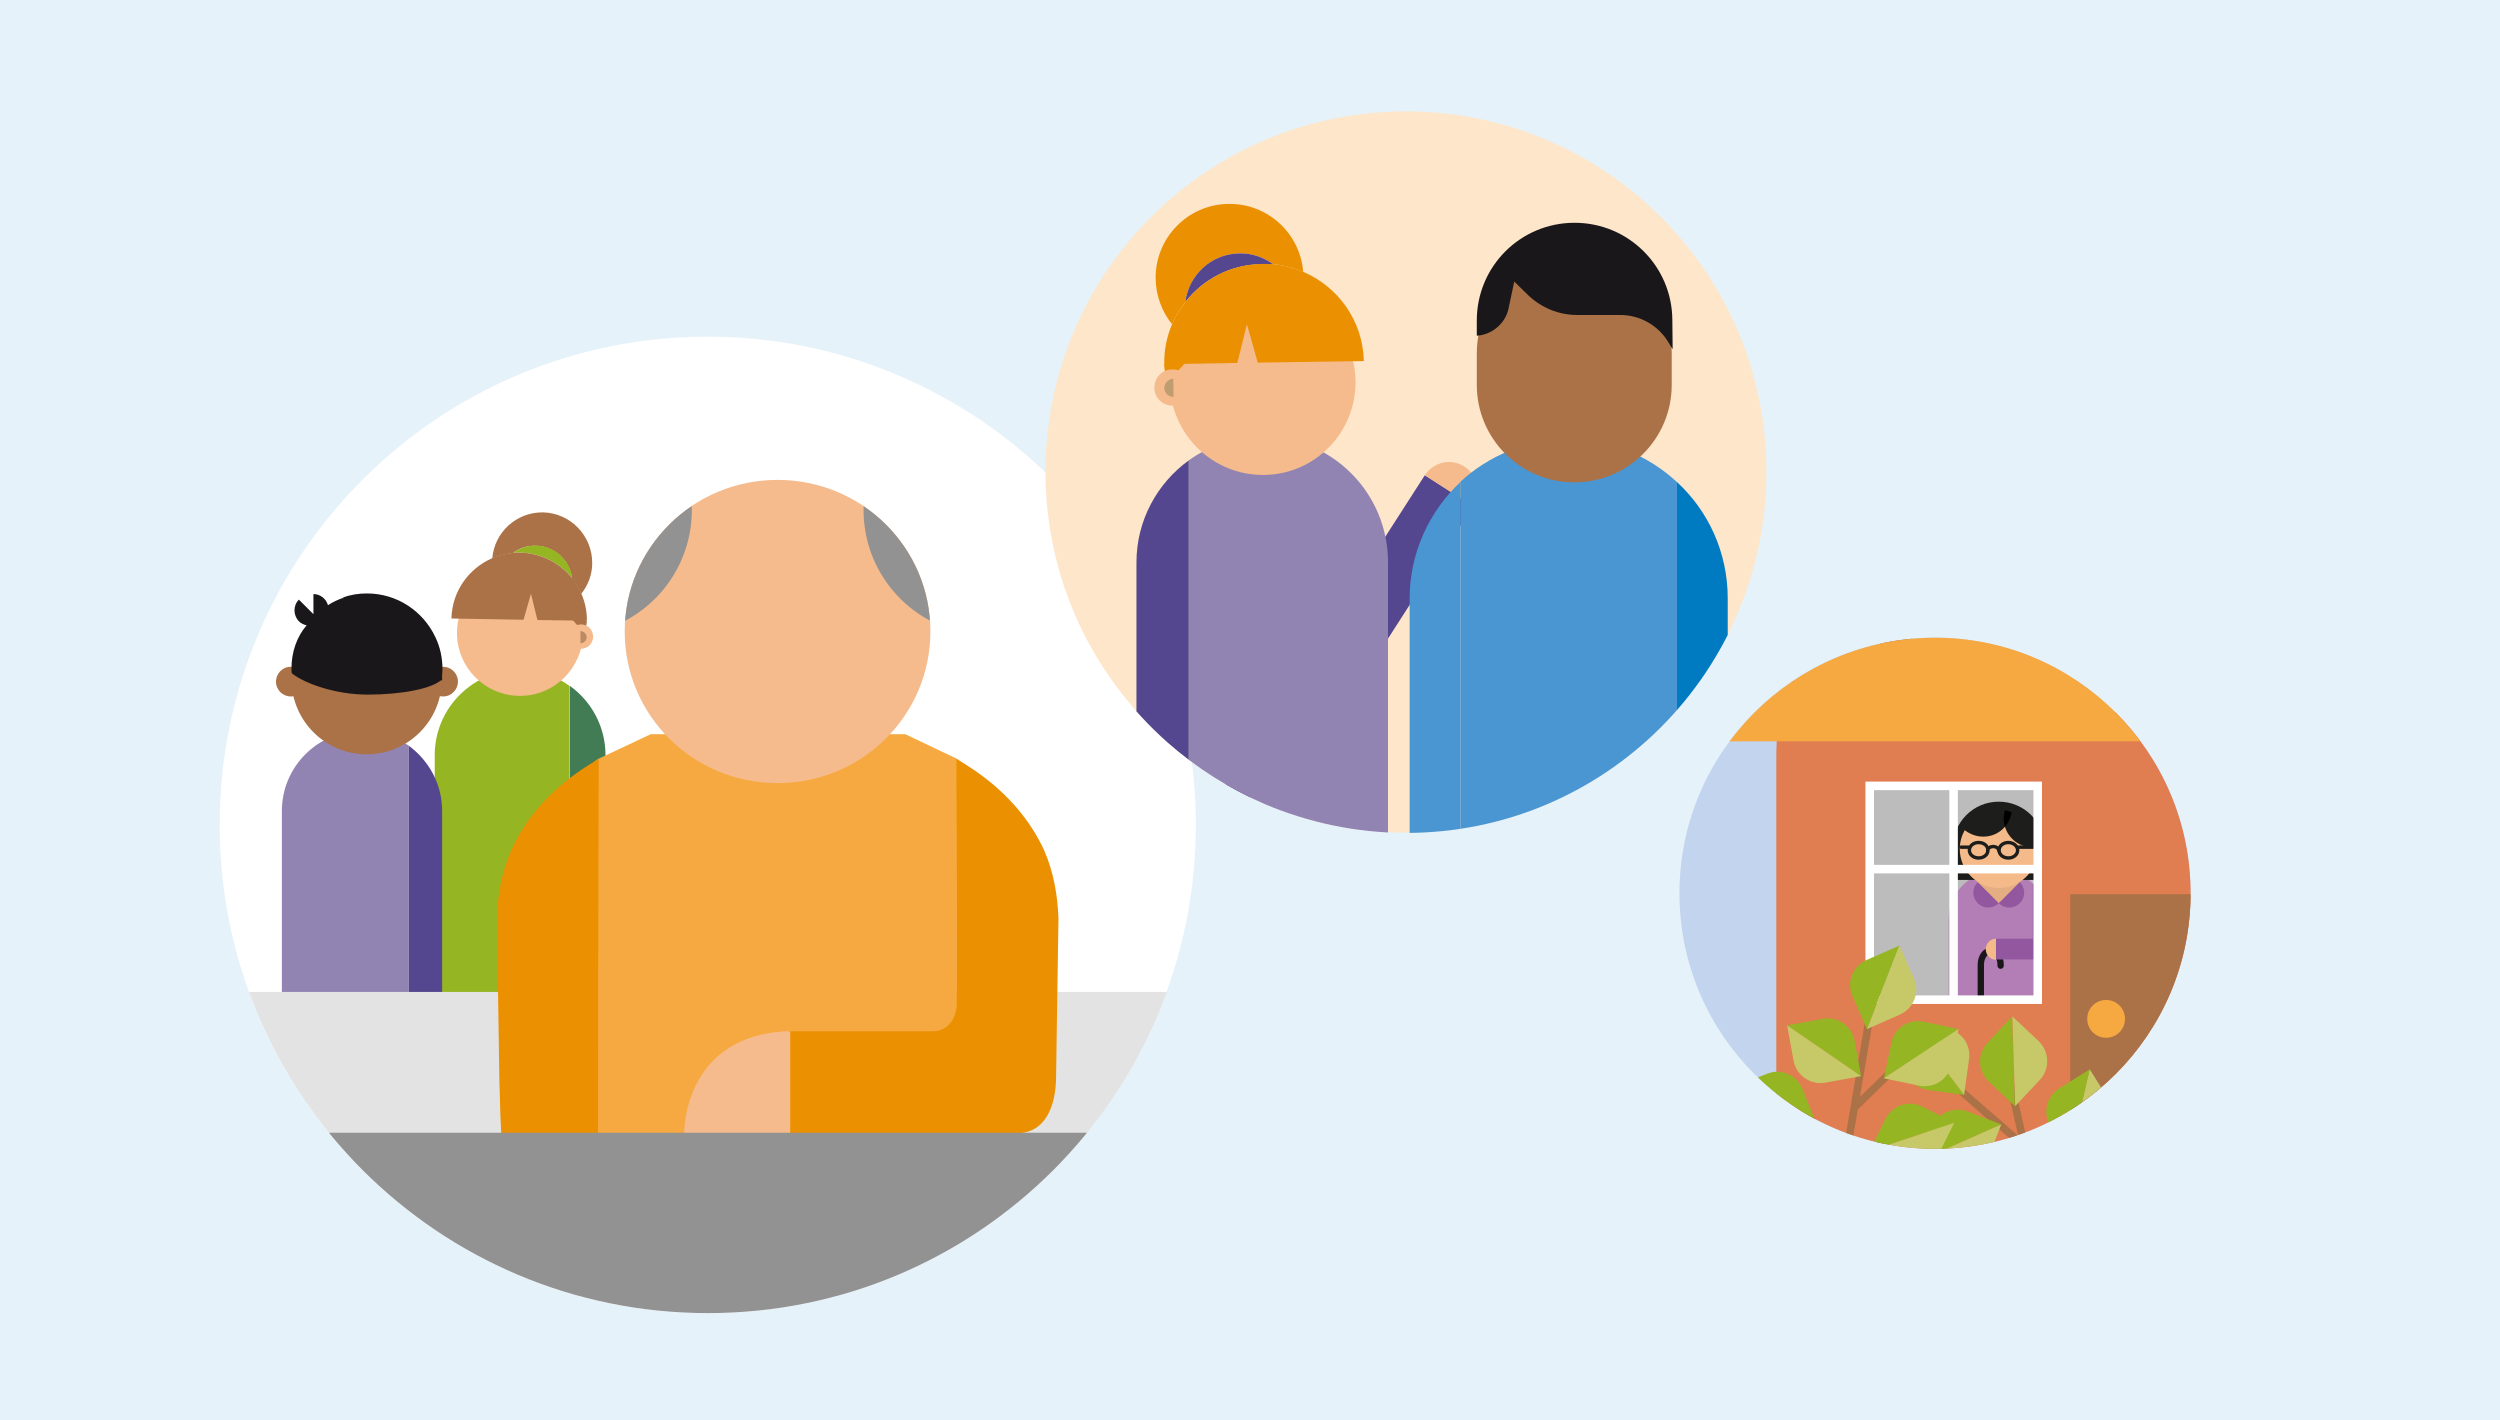 <?xml version="1.0" encoding="utf-8"?>
<!-- Generator: Adobe Illustrator 27.1.1, SVG Export Plug-In . SVG Version: 6.00 Build 0)  -->
<svg version="1.1" id="Layer_1" xmlns="http://www.w3.org/2000/svg" xmlns:xlink="http://www.w3.org/1999/xlink" x="0px" y="0px"
	 viewBox="0 0 808 459" style="enable-background:new 0 0 808 459;" xml:space="preserve">
<style type="text/css">
	.st0{fill:#E5F2F9;}
	.st1{fill:#C3D4EF;}
	.st2{clip-path:url(#SVGID_00000079456192464577435320000015897024659171807143_);fill:#E07D51;}
	.st3{clip-path:url(#SVGID_00000002343973824014397850000014545158836388496541_);fill:#AA7246;}
	.st4{clip-path:url(#SVGID_00000042707367441497578780000006288854287922111131_);fill:#A67242;}
	.st5{clip-path:url(#SVGID_00000081647384837944682770000006983552862044820400_);fill:#F7A941;}
	.st6{clip-path:url(#SVGID_00000071535857202944621150000007931878124352725392_);fill:#F7A941;}
	.st7{clip-path:url(#SVGID_00000155851739608948085030000006512530146840337052_);fill:#BDBCBC;}
	.st8{clip-path:url(#SVGID_00000163034571450159057170000004635665841148992386_);fill:#B27EB5;}
	.st9{clip-path:url(#SVGID_00000080208395845349751900000001503582274698381238_);fill:#E4AE82;}
	.st10{clip-path:url(#SVGID_00000109707781003088374320000010603255204202801591_);fill:#92579E;}
	.st11{clip-path:url(#SVGID_00000182523982674217782420000000296074009990637978_);fill:#92579E;}
	.st12{clip-path:url(#SVGID_00000003827917805828150440000015389229255210924187_);fill:#1D1D1B;}
	.st13{clip-path:url(#SVGID_00000147900846209180244480000016993919503025819833_);fill:#1D1D1B;}
	.st14{clip-path:url(#SVGID_00000124160855583115475700000010391642017138353332_);fill:#1D1D1B;}
	.st15{clip-path:url(#SVGID_00000129176431121941724240000002813322419234323120_);}
	.st16{clip-path:url(#SVGID_00000049199663249064883700000003837690256524396182_);fill:#F5BA89;}
	
		.st17{clip-path:url(#SVGID_00000124876494854863854540000003554036427738346374_);fill:none;stroke:#1A171B;stroke-width:2.05;stroke-linecap:round;stroke-linejoin:round;stroke-miterlimit:10;}
	.st18{clip-path:url(#SVGID_00000030460222468543911510000000096779446048830085_);fill:#92579E;}
	.st19{clip-path:url(#SVGID_00000163033321311309909970000006915043106865743278_);fill:#F5BA89;}
	
		.st20{clip-path:url(#SVGID_00000132075203300579876300000012108317708295433881_);fill:none;stroke:#1D1D1B;stroke-width:1.1;stroke-linecap:round;stroke-miterlimit:10;}
	
		.st21{clip-path:url(#SVGID_00000085249250515503715840000012132748332017727150_);fill:none;stroke:#AA7246;stroke-width:2.443;stroke-miterlimit:10;}
	.st22{clip-path:url(#SVGID_00000060000231479908273050000011170865255003032222_);fill:#96B522;}
	.st23{clip-path:url(#SVGID_00000001653247749295125070000012322442765676057999_);fill:#C7C968;}
	.st24{clip-path:url(#SVGID_00000025425882226127762530000006478097138950867119_);fill:#96B522;}
	.st25{clip-path:url(#SVGID_00000038380788775442657520000001362706922282061709_);fill:#C7C968;}
	.st26{clip-path:url(#SVGID_00000182529905975118539820000016520992552733936801_);fill:#96B522;}
	.st27{clip-path:url(#SVGID_00000181054142550708709650000011601882387172988053_);fill:#C7C968;}
	.st28{clip-path:url(#SVGID_00000070099629399938920960000011937889312675989145_);fill:#96B522;}
	.st29{clip-path:url(#SVGID_00000054255597839932864040000013466950184621424285_);fill:#C7C968;}
	
		.st30{clip-path:url(#SVGID_00000107547277891815848180000013838150986464729496_);fill:none;stroke:#FFFFFF;stroke-width:2.754;stroke-miterlimit:10;}
	
		.st31{clip-path:url(#SVGID_00000145030641212239397190000002949793589744231599_);fill:none;stroke:#FFFFFF;stroke-width:2.754;stroke-miterlimit:10;}
	
		.st32{clip-path:url(#SVGID_00000101084192565996328380000009021409993277851037_);fill:none;stroke:#FFFFFF;stroke-width:2.754;stroke-miterlimit:10;}
	
		.st33{clip-path:url(#SVGID_00000013906942033913647200000008199286474798007705_);fill:none;stroke:#AA7246;stroke-width:2.443;stroke-miterlimit:10;}
	.st34{clip-path:url(#SVGID_00000013880996741500787950000013239924316524775338_);fill:#96B522;}
	.st35{clip-path:url(#SVGID_00000057125376347161990420000015009520963268727681_);fill:#C7C968;}
	.st36{clip-path:url(#SVGID_00000052078234443856208410000002994078602928956083_);fill:#96B522;}
	.st37{clip-path:url(#SVGID_00000023240180894511062610000003970725575818662276_);fill:#C7C968;}
	.st38{clip-path:url(#SVGID_00000090282516714358422460000015124440407259506090_);fill:#96B522;}
	.st39{clip-path:url(#SVGID_00000133502551767957123750000009803055701139396995_);fill:#C7C968;}
	.st40{clip-path:url(#SVGID_00000066500359775754922480000017503208444385225638_);fill:#96B522;}
	.st41{clip-path:url(#SVGID_00000058554446405623247090000012025692322949740206_);fill:#C4C968;}
	.st42{clip-path:url(#SVGID_00000127001797324690904410000009711397192735995529_);fill:#96B522;}
	.st43{clip-path:url(#SVGID_00000015333648068817986280000004189377706553990813_);fill:#C7C968;}
	.st44{fill:#FFFFFF;}
	.st45{clip-path:url(#SVGID_00000146474997820425342380000008167709532821970052_);fill:#96B522;}
	.st46{clip-path:url(#SVGID_00000036931814600860549180000016109991606196996535_);fill:#427C54;}
	.st47{clip-path:url(#SVGID_00000174567420163142455290000017905356445189254565_);fill:#F5BA89;}
	.st48{clip-path:url(#SVGID_00000056409704165019988810000012925792560066522800_);fill:#F5BB8C;}
	.st49{clip-path:url(#SVGID_00000152980579869262572900000015550992516950356122_);fill:#AA7246;}
	.st50{clip-path:url(#SVGID_00000098904486792565773130000010949991827548875962_);fill:#96B522;}
	.st51{clip-path:url(#SVGID_00000080904135303360715650000014703029512918988685_);fill:#AA7246;}
	.st52{clip-path:url(#SVGID_00000145045413292743012210000001354888537000972192_);fill:#AA7246;}
	.st53{clip-path:url(#SVGID_00000070812390606020962930000006717662933058302862_);fill:#F5BB8C;}
	.st54{clip-path:url(#SVGID_00000086690659081552792060000003235637997961108147_);fill:#B98A64;}
	.st55{clip-path:url(#SVGID_00000103224271913771376560000003328573083845579947_);fill:#AA7246;}
	.st56{clip-path:url(#SVGID_00000031928662863853778650000017674153467513169576_);fill:#AA7246;}
	.st57{clip-path:url(#SVGID_00000047748560113585309380000001840269852225883524_);fill:#9284B2;}
	.st58{clip-path:url(#SVGID_00000129177684936386346980000012568531857017131427_);fill:#54478F;}
	.st59{clip-path:url(#SVGID_00000164510023789769919310000013000336139248778163_);fill:#A67242;}
	.st60{clip-path:url(#SVGID_00000099638985837716306770000011590138955521756048_);fill:#AA7246;}
	.st61{clip-path:url(#SVGID_00000133503511132040212580000016360065773000766118_);fill:#1A171B;}
	.st62{clip-path:url(#SVGID_00000009585638595828398810000009664464331046146436_);fill:#1A171B;}
	.st63{clip-path:url(#SVGID_00000105409239727054395480000005378096072300904380_);fill:#1A171B;}
	.st64{clip-path:url(#SVGID_00000048483248265878224090000012352446396591604128_);fill:#1A171B;}
	.st65{clip-path:url(#SVGID_00000145023308884443403980000006856756065087242427_);fill:#E3E3E3;}
	.st66{clip-path:url(#SVGID_00000174561900311255068620000011929800399232689837_);fill:#F7A941;}
	.st67{clip-path:url(#SVGID_00000106146809638169079720000001065092876491930805_);fill:#EB9001;}
	.st68{clip-path:url(#SVGID_00000137828058055514606690000001540240907049099688_);fill:#F5BA8B;}
	.st69{clip-path:url(#SVGID_00000023990336192355085070000008797725567721785740_);fill:#EB9001;}
	.st70{clip-path:url(#SVGID_00000068668091381029684000000010979559818800735632_);fill:#F5BB8C;}
	.st71{clip-path:url(#SVGID_00000000214483974972376630000002662782347732478120_);fill:#F5BB8C;}
	.st72{clip-path:url(#SVGID_00000121266416842992293790000017788629797686220673_);fill:#929292;}
	.st73{clip-path:url(#SVGID_00000022535717951504626680000014024654994646277039_);fill:#929292;}
	.st74{clip-path:url(#SVGID_00000119094354239693496220000008019781374925243556_);fill:#929292;}
	.st75{fill:#FEE6CA;}
	.st76{clip-path:url(#SVGID_00000110460457195606477900000000203921427594678972_);fill:#54478F;}
	.st77{clip-path:url(#SVGID_00000113325855045960352970000014958604694895425925_);fill:#F5BB8C;}
	.st78{clip-path:url(#SVGID_00000163763748573555672780000007009256358828644019_);fill:#9284B2;}
	.st79{clip-path:url(#SVGID_00000106139154274037245290000017788711770460691637_);fill:#54478F;}
	.st80{clip-path:url(#SVGID_00000086679074876806908330000004548131826901549952_);fill:#F5BA89;}
	.st81{clip-path:url(#SVGID_00000005244746489362587440000004222247763905381295_);fill:#F5BB8C;}
	.st82{clip-path:url(#SVGID_00000082361640071272634210000009639147101651237529_);fill:#EB9001;}
	.st83{clip-path:url(#SVGID_00000035501498528038423630000000972311239533483152_);fill:#54478F;}
	.st84{clip-path:url(#SVGID_00000026856721232712954090000009713257889567426963_);fill:#EB9001;}
	.st85{clip-path:url(#SVGID_00000046318746481824460730000006615156803564906380_);fill:#EB9001;}
	.st86{clip-path:url(#SVGID_00000117662511540780416190000014810495494580503211_);fill:#F5BB8C;}
	.st87{clip-path:url(#SVGID_00000020375544690728451800000014703460996277182892_);fill:#C09C71;}
	.st88{clip-path:url(#SVGID_00000049915018061491090730000014376993823823827862_);fill:#4A96D2;}
	.st89{clip-path:url(#SVGID_00000175316563681514926320000010197325044611522432_);fill:#4A96D2;}
	.st90{clip-path:url(#SVGID_00000031910121586359613230000010531558897331558537_);fill:#007BC2;}
	.st91{clip-path:url(#SVGID_00000058585421366647686190000013677285357312804495_);fill:#AA7045;}
	.st92{clip-path:url(#SVGID_00000085215376342064858920000011527218014704875965_);fill:#AA7246;}
	.st93{clip-path:url(#SVGID_00000143575541162518740650000001061915828440674209_);fill:#1A171B;}
	.st94{display:none;}
</style>
<g id="bg">
	<g>
		<rect y="0" class="st0" width="808" height="459"/>
	</g>
</g>
<g id="Layer_1_00000146481432925108142770000015778775441609557901_">
	<g>
		<path class="st1" d="M708,288.7c0,45.6-37,82.6-82.6,82.6c-45.6,0-82.6-37-82.6-82.6s37-82.6,82.6-82.6
			C671,206.2,708,243.1,708,288.7"/>
		<g>
			<g>
				<defs>
					<path id="SVGID_1_" d="M542.8,288.7c0,45.6,37,82.6,82.6,82.6c45.6,0,82.6-37,82.6-82.6s-37-82.6-82.6-82.6
						C579.8,206.2,542.8,243.1,542.8,288.7"/>
				</defs>
				<clipPath id="SVGID_00000143613793751695947650000004467891770686780805_">
					<use xlink:href="#SVGID_1_"  style="overflow:visible;"/>
				</clipPath>
				<path style="clip-path:url(#SVGID_00000143613793751695947650000004467891770686780805_);fill:#E07D51;" d="M733.3,383.3H586.8
					c-7,0-12.7-5.7-12.7-12.7v-125c0-7,0.2-20.9,7.2-20.9l152,8.2c7,0,12.7,5.7,12.7,12.7v125C746,377.6,740.3,383.3,733.3,383.3"/>
			</g>
			<g>
				<defs>
					<path id="SVGID_00000066505253980173144550000008468646128013476509_" d="M542.8,288.7c0,45.6,37,82.6,82.6,82.6
						c45.6,0,82.6-37,82.6-82.6s-37-82.6-82.6-82.6C579.8,206.2,542.8,243.1,542.8,288.7"/>
				</defs>
				<clipPath id="SVGID_00000170254408015794625370000004432782207620456626_">
					<use xlink:href="#SVGID_00000066505253980173144550000008468646128013476509_"  style="overflow:visible;"/>
				</clipPath>
				
					<rect x="669.1" y="289" style="clip-path:url(#SVGID_00000170254408015794625370000004432782207620456626_);fill:#AA7246;" width="44.3" height="90.5"/>
			</g>
			<g>
				<defs>
					<path id="SVGID_00000151515352802745229070000001402042999497324208_" d="M542.8,288.7c0,45.6,37,82.6,82.6,82.6
						c45.6,0,82.6-37,82.6-82.6s-37-82.6-82.6-82.6C579.8,206.2,542.8,243.1,542.8,288.7"/>
				</defs>
				<clipPath id="SVGID_00000070837215422884489450000001898831182546817424_">
					<use xlink:href="#SVGID_00000151515352802745229070000001402042999497324208_"  style="overflow:visible;"/>
				</clipPath>
				
					<rect x="581.5" y="151.9" style="clip-path:url(#SVGID_00000070837215422884489450000001898831182546817424_);fill:#A67242;" width="36.5" height="56.2"/>
			</g>
			<g>
				<defs>
					<path id="SVGID_00000066481079556989869920000002200332824397893306_" d="M542.8,288.7c0,45.6,37,82.6,82.6,82.6
						c45.6,0,82.6-37,82.6-82.6s-37-82.6-82.6-82.6C579.8,206.2,542.8,243.1,542.8,288.7"/>
				</defs>
				<clipPath id="SVGID_00000027569622696875928070000015807609048415076239_">
					<use xlink:href="#SVGID_00000066481079556989869920000002200332824397893306_"  style="overflow:visible;"/>
				</clipPath>
				<path style="clip-path:url(#SVGID_00000027569622696875928070000015807609048415076239_);fill:#F7A941;" d="M663.2,141.4
					l120.7,88.7c4.1,3,2,9.5-3.1,9.5H660H539.3c-5.1,0-0.4-6.1,3.7-9.1l113.9-89.1C658.8,140,661.3,140,663.2,141.4"/>
			</g>
			<g>
				<defs>
					<path id="SVGID_00000093173837095178321830000014663486527185847202_" d="M542.8,288.7c0,45.6,37,82.6,82.6,82.6
						c45.6,0,82.6-37,82.6-82.6s-37-82.6-82.6-82.6C579.8,206.2,542.8,243.1,542.8,288.7"/>
				</defs>
				<clipPath id="SVGID_00000183245029685905644200000016544144269627423392_">
					<use xlink:href="#SVGID_00000093173837095178321830000014663486527185847202_"  style="overflow:visible;"/>
				</clipPath>
				<path style="clip-path:url(#SVGID_00000183245029685905644200000016544144269627423392_);fill:#F7A941;" d="M686.8,329.3
					c0,3.4-2.7,6.1-6.1,6.1s-6.1-2.7-6.1-6.1s2.7-6.1,6.1-6.1S686.8,325.9,686.8,329.3"/>
			</g>
			<g>
				<defs>
					<path id="SVGID_00000084500319422589157390000005450926823956096143_" d="M542.8,288.7c0,45.6,37,82.6,82.6,82.6
						c45.6,0,82.6-37,82.6-82.6s-37-82.6-82.6-82.6C579.8,206.2,542.8,243.1,542.8,288.7"/>
				</defs>
				<clipPath id="SVGID_00000026861891482159279790000000356988778737993395_">
					<use xlink:href="#SVGID_00000084500319422589157390000005450926823956096143_"  style="overflow:visible;"/>
				</clipPath>
				
					<rect x="604.3" y="254" style="clip-path:url(#SVGID_00000026861891482159279790000000356988778737993395_);fill:#BDBCBC;" width="54.3" height="69.1"/>
			</g>
		</g>
		<g>
			<g>
				<defs>
					<rect id="SVGID_00000116945912494047417520000015528441557612438939_" x="604.3" y="254" width="54.2" height="69.1"/>
				</defs>
				<clipPath id="SVGID_00000163777179065009654620000017346908783882065825_">
					<use xlink:href="#SVGID_00000116945912494047417520000015528441557612438939_"  style="overflow:visible;"/>
				</clipPath>
				<path style="clip-path:url(#SVGID_00000163777179065009654620000017346908783882065825_);fill:#B27EB5;" d="M657,285.5
					c-2.7-2.4-6.3-3.9-10.3-3.9h-1.4c-8.6,0-15.5,6.9-15.5,15.5v41H657h5.2v-38"/>
			</g>
			<g>
				<defs>
					<rect id="SVGID_00000147936799230577037680000005612030577892836513_" x="604.3" y="254" width="54.2" height="69.1"/>
				</defs>
				<clipPath id="SVGID_00000008144694159013451900000018076963511961474949_">
					<use xlink:href="#SVGID_00000147936799230577037680000005612030577892836513_"  style="overflow:visible;"/>
				</clipPath>
				<polygon style="clip-path:url(#SVGID_00000008144694159013451900000018076963511961474949_);fill:#E4AE82;" points="
					639.2,283.1 639.2,289.7 646,291.9 652.4,289.2 652.8,283.1 				"/>
			</g>
			<g>
				<defs>
					<rect id="SVGID_00000163772280722923847950000017239532307686698646_" x="604.3" y="254" width="54.2" height="69.1"/>
				</defs>
				<clipPath id="SVGID_00000063634648897255996500000004529751346928488580_">
					<use xlink:href="#SVGID_00000163772280722923847950000017239532307686698646_"  style="overflow:visible;"/>
				</clipPath>
				<path style="clip-path:url(#SVGID_00000063634648897255996500000004529751346928488580_);fill:#92579E;" d="M646,291.9
					c-1.9,1.9-4.9,1.9-6.8,0s-1.9-4.9,0-6.8L646,291.9z"/>
			</g>
			<g>
				<defs>
					<rect id="SVGID_00000072969148132179505480000005178051568989446042_" x="604.3" y="254" width="54.2" height="69.1"/>
				</defs>
				<clipPath id="SVGID_00000126283881636098655580000000300588752528619932_">
					<use xlink:href="#SVGID_00000072969148132179505480000005178051568989446042_"  style="overflow:visible;"/>
				</clipPath>
				<path style="clip-path:url(#SVGID_00000126283881636098655580000000300588752528619932_);fill:#92579E;" d="M652.8,285.1
					c1.9,1.9,1.9,4.9,0,6.8s-4.9,1.9-6.8,0L652.8,285.1z"/>
			</g>
			<g>
				<defs>
					<rect id="SVGID_00000032629264700471611980000006558583248266902425_" x="604.3" y="254" width="54.2" height="69.1"/>
				</defs>
				<clipPath id="SVGID_00000048478540646798880380000002862030100811267002_">
					<use xlink:href="#SVGID_00000032629264700471611980000006558583248266902425_"  style="overflow:visible;"/>
				</clipPath>
				<path style="clip-path:url(#SVGID_00000048478540646798880380000002862030100811267002_);fill:#1D1D1B;" d="M660.8,284.4v-10.5
					c0-8.2-6.6-14.8-14.8-14.8c-8.2,0-14.8,6.6-14.8,14.8v10.5H660.8z"/>
			</g>
			<g>
				<defs>
					<rect id="SVGID_00000015355067036847882200000007509600880672447122_" x="604.3" y="254" width="54.2" height="69.1"/>
				</defs>
				<clipPath id="SVGID_00000086679361272110475380000003162201763165957779_">
					<use xlink:href="#SVGID_00000015355067036847882200000007509600880672447122_"  style="overflow:visible;"/>
				</clipPath>
				<path style="clip-path:url(#SVGID_00000086679361272110475380000003162201763165957779_);fill:#1D1D1B;" d="M650.3,262.5
					c-0.3,1.8-1.1,3.4-2.2,4.7c1.2,3.9,4.8,6.7,9,6.7c0.5,0,1,0,1.5-0.1C658.3,268.6,654.9,264.2,650.3,262.5"/>
			</g>
			<g>
				<defs>
					<rect id="SVGID_00000132784729846793517370000008569349426408446641_" x="604.3" y="254" width="54.2" height="69.1"/>
				</defs>
				<clipPath id="SVGID_00000106105894044752458310000004349223945749713572_">
					<use xlink:href="#SVGID_00000132784729846793517370000008569349426408446641_"  style="overflow:visible;"/>
				</clipPath>
				<path style="clip-path:url(#SVGID_00000106105894044752458310000004349223945749713572_);fill:#1D1D1B;" d="M648,267.2
					c-0.3-0.9-0.4-1.8-0.4-2.7c0-0.9,0.1-1.7,0.3-2.5c-0.6-0.1-1.3-0.2-2-0.2c-4.7,0-8.8,2.6-11,6.5c1.6,1.3,3.7,2.1,6,2.1
					C643.8,270.4,646.3,269.1,648,267.2"/>
			</g>
			<g>
				<defs>
					<rect id="SVGID_00000054249683096617226800000016067152057651411078_" x="604.3" y="254" width="54.2" height="69.1"/>
				</defs>
				<clipPath id="SVGID_00000108302407396421971240000005394796063885272750_">
					<use xlink:href="#SVGID_00000054249683096617226800000016067152057651411078_"  style="overflow:visible;"/>
				</clipPath>
				<path style="clip-path:url(#SVGID_00000108302407396421971240000005394796063885272750_);" d="M647.6,264.5c0,1,0.1,1.9,0.4,2.7
					c1.1-1.3,1.9-2.9,2.2-4.7c-0.7-0.3-1.5-0.5-2.3-0.6C647.8,262.8,647.6,263.6,647.6,264.5"/>
			</g>
			<g>
				<defs>
					<rect id="SVGID_00000081608940414755979040000012475949263445171085_" x="604.3" y="254" width="54.2" height="69.1"/>
				</defs>
				<clipPath id="SVGID_00000052794724004432004620000015554684274999421361_">
					<use xlink:href="#SVGID_00000081608940414755979040000012475949263445171085_"  style="overflow:visible;"/>
				</clipPath>
				<path style="clip-path:url(#SVGID_00000052794724004432004620000015554684274999421361_);fill:#F5BA89;" d="M648,267.2
					c-1.7,2-4.2,3.2-7,3.2c-2.3,0-4.3-0.8-6-2.1c-1,1.8-1.6,3.9-1.6,6.1c0,6.9,5.6,12.6,12.6,12.6s12.6-5.6,12.6-12.6
					c0-0.2,0-0.4,0-0.6c-0.5,0.1-1,0.1-1.5,0.1C652.8,273.9,649.2,271.1,648,267.2"/>
			</g>
			<g>
				<defs>
					<rect id="SVGID_00000034810785136597559010000016330473497800614532_" x="604.3" y="254" width="54.2" height="69.1"/>
				</defs>
				<clipPath id="SVGID_00000033349662009251727250000002216824611077136537_">
					<use xlink:href="#SVGID_00000034810785136597559010000016330473497800614532_"  style="overflow:visible;"/>
				</clipPath>
				
					<path style="clip-path:url(#SVGID_00000033349662009251727250000002216824611077136537_);fill:none;stroke:#1A171B;stroke-width:2.05;stroke-linecap:round;stroke-linejoin:round;stroke-miterlimit:10;" d="
					M640.2,330.4v-18.6c0-2.5,1.4-4.5,3.2-4.5c1.8,0,3.2,2,3.2,4.5v0.3"/>
			</g>
			<g>
				<defs>
					<rect id="SVGID_00000157277396530789217970000000045775102915422080_" x="604.3" y="254" width="54.2" height="69.1"/>
				</defs>
				<clipPath id="SVGID_00000022528360721934125560000004217768824811811986_">
					<use xlink:href="#SVGID_00000157277396530789217970000000045775102915422080_"  style="overflow:visible;"/>
				</clipPath>
				<path style="clip-path:url(#SVGID_00000022528360721934125560000004217768824811811986_);fill:#92579E;" d="M657,303.4v-17.9
					c3.2,2.8,5.2,7,5.2,11.6v6.3v2.8c0,2.2-1.8,3.9-3.9,3.9h-13.2v-6.7H657z"/>
			</g>
			<g>
				<defs>
					<rect id="SVGID_00000028319142501038083620000016810229586806366143_" x="604.3" y="254" width="54.2" height="69.1"/>
				</defs>
				<clipPath id="SVGID_00000160190785269882806620000014611488874201993896_">
					<use xlink:href="#SVGID_00000028319142501038083620000016810229586806366143_"  style="overflow:visible;"/>
				</clipPath>
				<path style="clip-path:url(#SVGID_00000160190785269882806620000014611488874201993896_);fill:#F5BA89;" d="M645.1,303.4
					c-1.8,0-3.3,1.5-3.3,3.4s1.5,3.4,3.3,3.4V303.4z"/>
			</g>
			<g>
				<defs>
					<rect id="SVGID_00000056407774801995028100000013443983183374003352_" x="604.3" y="254" width="54.2" height="69.1"/>
				</defs>
				<clipPath id="SVGID_00000173847677857088963530000014247933538195271063_">
					<use xlink:href="#SVGID_00000056407774801995028100000013443983183374003352_"  style="overflow:visible;"/>
				</clipPath>
				
					<path style="clip-path:url(#SVGID_00000173847677857088963530000014247933538195271063_);fill:none;stroke:#1D1D1B;stroke-width:1.1;stroke-linecap:round;stroke-miterlimit:10;" d="
					M642.5,274.8c0,1.4-1.3,2.5-3,2.5c-1.7,0-3-1.1-3-2.5c0-1.4,1.3-2.5,3-2.5C641.2,272.3,642.5,273.4,642.5,274.8z M652.1,274.8
					c0,1.4-1.3,2.5-3,2.5s-3-1.1-3-2.5c0-1.4,1.3-2.5,3-2.5S652.1,273.5,652.1,274.8z M660,273.8h-8 M636.6,273.8h-2.8 M646,275
					c0-0.8-0.8-1.4-1.8-1.4s-1.8,0.6-1.8,1.4"/>
			</g>
		</g>
		<g>
			<g>
				<defs>
					<path id="SVGID_00000061454594951359146170000012053655351943662751_" d="M542.8,288.7c0,45.6,37,82.6,82.6,82.6
						c45.6,0,82.6-37,82.6-82.6s-37-82.6-82.6-82.6C579.8,206.2,542.8,243.1,542.8,288.7"/>
				</defs>
				<clipPath id="SVGID_00000122000606246106205430000014747122025882577055_">
					<use xlink:href="#SVGID_00000061454594951359146170000012053655351943662751_"  style="overflow:visible;"/>
				</clipPath>
				
					<path style="clip-path:url(#SVGID_00000122000606246106205430000014747122025882577055_);fill:none;stroke:#AA7246;stroke-width:2.443;stroke-miterlimit:10;" d="
					M666.8,381.4l-22.6,4.4 M669.9,384.6l-1.4-20 M654.3,370.4l-4.5-19.8 M630,349.3l45.2,39.4"/>
			</g>
			<g>
				<defs>
					<path id="SVGID_00000023976239116183726720000002878820444386365581_" d="M542.8,288.7c0,45.6,37,82.6,82.6,82.6
						c45.6,0,82.6-37,82.6-82.6s-37-82.6-82.6-82.6C579.8,206.2,542.8,243.1,542.8,288.7"/>
				</defs>
				<clipPath id="SVGID_00000098209724060342393010000013455003160095202459_">
					<use xlink:href="#SVGID_00000023976239116183726720000002878820444386365581_"  style="overflow:visible;"/>
				</clipPath>
				<path style="clip-path:url(#SVGID_00000098209724060342393010000013455003160095202459_);fill:#96B522;" d="M617.3,330.8
					l17.5,23.1l-11.6-1.6c-4.8-0.7-8.2-5.1-7.5-9.9L617.3,330.8z"/>
			</g>
			<g>
				<defs>
					<path id="SVGID_00000120526288880123645040000011296822330136978082_" d="M542.8,288.7c0,45.6,37,82.6,82.6,82.6
						c45.6,0,82.6-37,82.6-82.6s-37-82.6-82.6-82.6C579.8,206.2,542.8,243.1,542.8,288.7"/>
				</defs>
				<clipPath id="SVGID_00000160178500599686382340000002742079328255476386_">
					<use xlink:href="#SVGID_00000120526288880123645040000011296822330136978082_"  style="overflow:visible;"/>
				</clipPath>
				<path style="clip-path:url(#SVGID_00000160178500599686382340000002742079328255476386_);fill:#C7C968;" d="M636.4,342.3
					l-1.6,11.6l-17.5-23.1l11.6,1.6C633.7,333,637.1,337.5,636.4,342.3"/>
			</g>
			<g>
				<defs>
					<path id="SVGID_00000124147783049857771570000008684036719255214759_" d="M542.8,288.7c0,45.6,37,82.6,82.6,82.6
						c45.6,0,82.6-37,82.6-82.6s-37-82.6-82.6-82.6C579.8,206.2,542.8,243.1,542.8,288.7"/>
				</defs>
				<clipPath id="SVGID_00000146459357263705444540000018227457474830678930_">
					<use xlink:href="#SVGID_00000124147783049857771570000008684036719255214759_"  style="overflow:visible;"/>
				</clipPath>
				<path style="clip-path:url(#SVGID_00000146459357263705444540000018227457474830678930_);fill:#96B522;" d="M650.3,328.5l0.9,29
					l-8.5-8c-3.5-3.3-3.7-8.9-0.4-12.4L650.3,328.5z"/>
			</g>
			<g>
				<defs>
					<path id="SVGID_00000054239173854853042800000005129195089152952472_" d="M542.8,288.7c0,45.6,37,82.6,82.6,82.6
						c45.6,0,82.6-37,82.6-82.6s-37-82.6-82.6-82.6C579.8,206.2,542.8,243.1,542.8,288.7"/>
				</defs>
				<clipPath id="SVGID_00000143615988621986538460000011637956025228326061_">
					<use xlink:href="#SVGID_00000054239173854853042800000005129195089152952472_"  style="overflow:visible;"/>
				</clipPath>
				<path style="clip-path:url(#SVGID_00000143615988621986538460000011637956025228326061_);fill:#C7C968;" d="M659.3,349l-8,8.5
					l-0.9-29l8.5,8C662.4,339.9,662.6,345.4,659.3,349"/>
			</g>
			<g>
				<defs>
					<path id="SVGID_00000173145214855347156280000004635745552816778677_" d="M542.8,288.7c0,45.6,37,82.6,82.6,82.6
						c45.6,0,82.6-37,82.6-82.6s-37-82.6-82.6-82.6C579.8,206.2,542.8,243.1,542.8,288.7"/>
				</defs>
				<clipPath id="SVGID_00000079480892730432751220000011109754600722750899_">
					<use xlink:href="#SVGID_00000173145214855347156280000004635745552816778677_"  style="overflow:visible;"/>
				</clipPath>
				<path style="clip-path:url(#SVGID_00000079480892730432751220000011109754600722750899_);fill:#96B522;" d="M646.8,363.4
					l-26.5,11.8l4.2-10.9c1.7-4.5,6.8-6.8,11.4-5.1L646.8,363.4z"/>
			</g>
			<g>
				<defs>
					<path id="SVGID_00000021818801331413433530000008328511751641709486_" d="M542.8,288.7c0,45.6,37,82.6,82.6,82.6
						c45.6,0,82.6-37,82.6-82.6s-37-82.6-82.6-82.6C579.8,206.2,542.8,243.1,542.8,288.7"/>
				</defs>
				<clipPath id="SVGID_00000041290585926186711480000003799076256000082058_">
					<use xlink:href="#SVGID_00000021818801331413433530000008328511751641709486_"  style="overflow:visible;"/>
				</clipPath>
				<path style="clip-path:url(#SVGID_00000041290585926186711480000003799076256000082058_);fill:#C7C968;" d="M631.2,379.4
					l-10.9-4.2l26.5-11.8l-4.2,10.9C640.8,378.9,635.8,381.2,631.2,379.4"/>
			</g>
			<g>
				<defs>
					<path id="SVGID_00000070084696452519019690000000350993459625750673_" d="M542.8,288.7c0,45.6,37,82.6,82.6,82.6
						c45.6,0,82.6-37,82.6-82.6s-37-82.6-82.6-82.6C579.8,206.2,542.8,243.1,542.8,288.7"/>
				</defs>
				<clipPath id="SVGID_00000020360798042490678050000012273726184807860362_">
					<use xlink:href="#SVGID_00000070084696452519019690000000350993459625750673_"  style="overflow:visible;"/>
				</clipPath>
				<path style="clip-path:url(#SVGID_00000020360798042490678050000012273726184807860362_);fill:#96B522;" d="M675.4,345.6
					l-6.5,28.2l-6.2-9.9c-2.6-4.1-1.3-9.5,2.8-12.1L675.4,345.6z"/>
			</g>
			<g>
				<defs>
					<path id="SVGID_00000026161104939262327380000012272553573180682898_" d="M542.8,288.7c0,45.6,37,82.6,82.6,82.6
						c45.6,0,82.6-37,82.6-82.6s-37-82.6-82.6-82.6C579.8,206.2,542.8,243.1,542.8,288.7"/>
				</defs>
				<clipPath id="SVGID_00000085215539970235242810000014192390469268574606_">
					<use xlink:href="#SVGID_00000026161104939262327380000012272553573180682898_"  style="overflow:visible;"/>
				</clipPath>
				<path style="clip-path:url(#SVGID_00000085215539970235242810000014192390469268574606_);fill:#C7C968;" d="M678.8,367.6
					l-9.9,6.2l6.5-28.2l6.2,9.9C684.2,359.6,682.9,365,678.8,367.6"/>
			</g>
		</g>
		<g>
			<g>
				<defs>
					<rect id="SVGID_00000174597087711571199410000007756529920031912345_" x="604.3" y="254" width="54.2" height="69.1"/>
				</defs>
				<clipPath id="SVGID_00000057144134715565661720000004887545891077563550_">
					<use xlink:href="#SVGID_00000174597087711571199410000007756529920031912345_"  style="overflow:visible;"/>
				</clipPath>
				
					<line style="clip-path:url(#SVGID_00000057144134715565661720000004887545891077563550_);fill:none;stroke:#FFFFFF;stroke-width:2.754;stroke-miterlimit:10;" x1="631.4" y1="242" x2="631.4" y2="335.1"/>
			</g>
			<g>
				<defs>
					<rect id="SVGID_00000142136720629848694220000000379233983127194558_" x="604.3" y="254" width="54.2" height="69.1"/>
				</defs>
				<clipPath id="SVGID_00000174589652306014059620000000260663172402559156_">
					<use xlink:href="#SVGID_00000142136720629848694220000000379233983127194558_"  style="overflow:visible;"/>
				</clipPath>
				
					<line style="clip-path:url(#SVGID_00000174589652306014059620000000260663172402559156_);fill:none;stroke:#FFFFFF;stroke-width:2.754;stroke-miterlimit:10;" x1="658.4" y1="280.9" x2="604.5" y2="280.9"/>
			</g>
		</g>
		<g>
			<g>
				<defs>
					<path id="SVGID_00000039819037684755294080000005066052482388045499_" d="M542.8,288.7c0,45.6,37,82.6,82.6,82.6
						c45.6,0,82.6-37,82.6-82.6s-37-82.6-82.6-82.6C579.8,206.2,542.8,243.1,542.8,288.7"/>
				</defs>
				<clipPath id="SVGID_00000047053417358843276130000001029533927977334411_">
					<use xlink:href="#SVGID_00000039819037684755294080000005066052482388045499_"  style="overflow:visible;"/>
				</clipPath>
				
					<rect x="604.3" y="254" style="clip-path:url(#SVGID_00000047053417358843276130000001029533927977334411_);fill:none;stroke:#FFFFFF;stroke-width:2.754;stroke-miterlimit:10;" width="54.3" height="69.1"/>
			</g>
			<g>
				<defs>
					<path id="SVGID_00000091710766094011466490000008406968116888151968_" d="M542.8,288.7c0,45.6,37,82.6,82.6,82.6
						c45.6,0,82.6-37,82.6-82.6s-37-82.6-82.6-82.6C579.8,206.2,542.8,243.1,542.8,288.7"/>
				</defs>
				<clipPath id="SVGID_00000005259857964282229030000003521225729280955573_">
					<use xlink:href="#SVGID_00000091710766094011466490000008406968116888151968_"  style="overflow:visible;"/>
				</clipPath>
				
					<path style="clip-path:url(#SVGID_00000005259857964282229030000003521225729280955573_);fill:none;stroke:#AA7246;stroke-width:2.443;stroke-miterlimit:10;" d="
					M596.6,374.2l-15.6-17 M595.5,378.5l16.3-11.6 M599.5,357.8l14.5-14.1 M604.7,326.1l-10,59.1"/>
			</g>
			<g>
				<defs>
					<path id="SVGID_00000125582639700783410430000003016921577799433391_" d="M542.8,288.7c0,45.6,37,82.6,82.6,82.6
						c45.6,0,82.6-37,82.6-82.6s-37-82.6-82.6-82.6C579.8,206.2,542.8,243.1,542.8,288.7"/>
				</defs>
				<clipPath id="SVGID_00000034772676797188873650000010089553101449143195_">
					<use xlink:href="#SVGID_00000125582639700783410430000003016921577799433391_"  style="overflow:visible;"/>
				</clipPath>
				<path style="clip-path:url(#SVGID_00000034772676797188873650000010089553101449143195_);fill:#96B522;" d="M613.9,305.6
					l-10.5,27l-4.7-10.7c-2-4.5,0.1-9.6,4.5-11.6L613.9,305.6z"/>
			</g>
			<g>
				<defs>
					<path id="SVGID_00000034793331716123489240000011972455397119655334_" d="M542.8,288.7c0,45.6,37,82.6,82.6,82.6
						c45.6,0,82.6-37,82.6-82.6s-37-82.6-82.6-82.6C579.8,206.2,542.8,243.1,542.8,288.7"/>
				</defs>
				<clipPath id="SVGID_00000113318533754806348570000004632966754160025778_">
					<use xlink:href="#SVGID_00000034793331716123489240000011972455397119655334_"  style="overflow:visible;"/>
				</clipPath>
				<path style="clip-path:url(#SVGID_00000113318533754806348570000004632966754160025778_);fill:#C7C968;" d="M614.1,327.9
					l-10.7,4.7l10.5-27l4.7,10.7C620.6,320.7,618.5,325.9,614.1,327.9"/>
			</g>
			<g>
				<defs>
					<path id="SVGID_00000144324376461913448580000011095590604323221687_" d="M542.8,288.7c0,45.6,37,82.6,82.6,82.6
						c45.6,0,82.6-37,82.6-82.6s-37-82.6-82.6-82.6C579.8,206.2,542.8,243.1,542.8,288.7"/>
				</defs>
				<clipPath id="SVGID_00000098911313399242225760000018154846055318650753_">
					<use xlink:href="#SVGID_00000144324376461913448580000011095590604323221687_"  style="overflow:visible;"/>
				</clipPath>
				<path style="clip-path:url(#SVGID_00000098911313399242225760000018154846055318650753_);fill:#96B522;" d="M633.1,332.6
					l-24.2,15.9l2.4-11.5c1-4.8,5.6-7.8,10.4-6.8L633.1,332.6z"/>
			</g>
			<g>
				<defs>
					<path id="SVGID_00000060021056788497166810000010432361546305632943_" d="M542.8,288.7c0,45.6,37,82.6,82.6,82.6
						c45.6,0,82.6-37,82.6-82.6s-37-82.6-82.6-82.6C579.8,206.2,542.8,243.1,542.8,288.7"/>
				</defs>
				<clipPath id="SVGID_00000093144418560284766080000004116483851122021803_">
					<use xlink:href="#SVGID_00000060021056788497166810000010432361546305632943_"  style="overflow:visible;"/>
				</clipPath>
				<path style="clip-path:url(#SVGID_00000093144418560284766080000004116483851122021803_);fill:#C7C968;" d="M620.3,350.9
					l-11.5-2.4l24.2-15.9l-2.4,11.5C629.8,348.8,625.1,351.8,620.3,350.9"/>
			</g>
			<g>
				<defs>
					<path id="SVGID_00000155860243530554263700000016118901592361820299_" d="M542.8,288.7c0,45.6,37,82.6,82.6,82.6
						c45.6,0,82.6-37,82.6-82.6s-37-82.6-82.6-82.6C579.8,206.2,542.8,243.1,542.8,288.7"/>
				</defs>
				<clipPath id="SVGID_00000144328554623093917770000003817035979170988944_">
					<use xlink:href="#SVGID_00000155860243530554263700000016118901592361820299_"  style="overflow:visible;"/>
				</clipPath>
				<path style="clip-path:url(#SVGID_00000144328554623093917770000003817035979170988944_);fill:#96B522;" d="M601.5,347.8
					l-23.9-16.4l11.5-2.1c4.8-0.9,9.4,2.3,10.3,7L601.5,347.8z"/>
			</g>
			<g>
				<defs>
					<path id="SVGID_00000062150597205200911650000008937633297559647121_" d="M542.8,288.7c0,45.6,37,82.6,82.6,82.6
						c45.6,0,82.6-37,82.6-82.6s-37-82.6-82.6-82.6C579.8,206.2,542.8,243.1,542.8,288.7"/>
				</defs>
				<clipPath id="SVGID_00000036232272345266166230000017770410369661519490_">
					<use xlink:href="#SVGID_00000062150597205200911650000008937633297559647121_"  style="overflow:visible;"/>
				</clipPath>
				<path style="clip-path:url(#SVGID_00000036232272345266166230000017770410369661519490_);fill:#C7C968;" d="M579.7,342.9
					l-2.1-11.5l23.9,16.4l-11.5,2.1C585.2,350.8,580.6,347.6,579.7,342.9"/>
			</g>
			<g>
				<defs>
					<path id="SVGID_00000183933015177302969320000014375279898489411212_" d="M542.8,288.7c0,45.6,37,82.6,82.6,82.6
						c45.6,0,82.6-37,82.6-82.6s-37-82.6-82.6-82.6C579.8,206.2,542.8,243.1,542.8,288.7"/>
				</defs>
				<clipPath id="SVGID_00000099638279017002754010000014831138243632937662_">
					<use xlink:href="#SVGID_00000183933015177302969320000014375279898489411212_"  style="overflow:visible;"/>
				</clipPath>
				<path style="clip-path:url(#SVGID_00000099638279017002754010000014831138243632937662_);fill:#96B522;" d="M586.9,362.9
					l-26.6-11.6l10.9-4.3c4.5-1.8,9.6,0.5,11.4,5L586.9,362.9z"/>
			</g>
			<g>
				<defs>
					<path id="SVGID_00000052823521401984237250000017928830166928070528_" d="M542.8,288.7c0,45.6,37,82.6,82.6,82.6
						c45.6,0,82.6-37,82.6-82.6s-37-82.6-82.6-82.6C579.8,206.2,542.8,243.1,542.8,288.7"/>
				</defs>
				<clipPath id="SVGID_00000152972071236799333660000008438158308406952092_">
					<use xlink:href="#SVGID_00000052823521401984237250000017928830166928070528_"  style="overflow:visible;"/>
				</clipPath>
				<path style="clip-path:url(#SVGID_00000152972071236799333660000008438158308406952092_);fill:#C4C968;" d="M564.6,362.2
					l-4.3-10.9l26.6,11.6l-10.9,4.3C571.5,369,566.3,366.7,564.6,362.2"/>
			</g>
			<g>
				<defs>
					<path id="SVGID_00000165914746361637538820000015900439957449435305_" d="M542.8,288.7c0,45.6,37,82.6,82.6,82.6
						c45.6,0,82.6-37,82.6-82.6s-37-82.6-82.6-82.6C579.8,206.2,542.8,243.1,542.8,288.7"/>
				</defs>
				<clipPath id="SVGID_00000073698286161773515510000003928239832235035819_">
					<use xlink:href="#SVGID_00000165914746361637538820000015900439957449435305_"  style="overflow:visible;"/>
				</clipPath>
				<path style="clip-path:url(#SVGID_00000073698286161773515510000003928239832235035819_);fill:#96B522;" d="M631.7,362.9
					l-27.5,9.2l5.2-10.5c2.2-4.4,7.5-6.1,11.8-4L631.7,362.9z"/>
			</g>
			<g>
				<defs>
					<path id="SVGID_00000090289723655535859020000017140989203143655359_" d="M542.8,288.7c0,45.6,37,82.6,82.6,82.6
						c45.6,0,82.6-37,82.6-82.6s-37-82.6-82.6-82.6C579.8,206.2,542.8,243.1,542.8,288.7"/>
				</defs>
				<clipPath id="SVGID_00000149352000979084604160000000986340714340071825_">
					<use xlink:href="#SVGID_00000090289723655535859020000017140989203143655359_"  style="overflow:visible;"/>
				</clipPath>
				<path style="clip-path:url(#SVGID_00000149352000979084604160000000986340714340071825_);fill:#C7C968;" d="M614.6,377.3
					l-10.5-5.2l27.5-9.2l-5.2,10.5C624.3,377.7,619,379.4,614.6,377.3"/>
			</g>
		</g>
	</g>
	<g>
		<path class="st44" d="M386.5,266.6c0,87.1-70.6,157.8-157.8,157.8C141.6,424.4,71,353.8,71,266.6s70.6-157.8,157.8-157.8
			C315.9,108.9,386.5,179.5,386.5,266.6"/>
		<g>
			<g>
				<defs>
					<path id="SVGID_00000136412380423217985790000013224089436711273625_" d="M71,266.6c0,87.1,70.6,157.8,157.8,157.8
						s157.8-70.6,157.8-157.8c0-87.1-70.6-157.8-157.8-157.8S71,179.5,71,266.6"/>
				</defs>
				<clipPath id="SVGID_00000102538288961958133000000002854954303325026992_">
					<use xlink:href="#SVGID_00000136412380423217985790000013224089436711273625_"  style="overflow:visible;"/>
				</clipPath>
				<path style="clip-path:url(#SVGID_00000102538288961958133000000002854954303325026992_);fill:#96B522;" d="M168.1,216.5
					L168.1,216.5c-15.2,0-27.6,12.3-27.6,27.6v89.1h43.6V221.7C179.7,218.5,174.2,216.5,168.1,216.5"/>
			</g>
			<g>
				<defs>
					<path id="SVGID_00000129926619882191458430000001029702570146938253_" d="M71,266.6c0,87.1,70.6,157.8,157.8,157.8
						s157.8-70.6,157.8-157.8c0-87.1-70.6-157.8-157.8-157.8S71,179.5,71,266.6"/>
				</defs>
				<clipPath id="SVGID_00000007423024712200553880000007116254942139790265_">
					<use xlink:href="#SVGID_00000129926619882191458430000001029702570146938253_"  style="overflow:visible;"/>
				</clipPath>
				<path style="clip-path:url(#SVGID_00000007423024712200553880000007116254942139790265_);fill:#427C54;" d="M195.7,244.1
					c0-9.2-4.5-17.4-11.5-22.4v78.5h11.5V244.1z"/>
			</g>
			<g>
				<defs>
					<path id="SVGID_00000085954014921040163880000013757172542978908095_" d="M71,266.6c0,87.1,70.6,157.8,157.8,157.8
						s157.8-70.6,157.8-157.8c0-87.1-70.6-157.8-157.8-157.8S71,179.5,71,266.6"/>
				</defs>
				<clipPath id="SVGID_00000047740381126092565110000004623193831347798947_">
					<use xlink:href="#SVGID_00000085954014921040163880000013757172542978908095_"  style="overflow:visible;"/>
				</clipPath>
				<path style="clip-path:url(#SVGID_00000047740381126092565110000004623193831347798947_);fill:#F5BA89;" d="M195.7,300.2
					c0,3.2-2.6,5.7-5.7,5.7s-5.8-2.6-5.8-5.7H195.7z"/>
			</g>
			<g>
				<defs>
					<path id="SVGID_00000134962501223629152470000006458615868760094119_" d="M71,266.6c0,87.1,70.6,157.8,157.8,157.8
						s157.8-70.6,157.8-157.8c0-87.1-70.6-157.8-157.8-157.8S71,179.5,71,266.6"/>
				</defs>
				<clipPath id="SVGID_00000085970934953944516880000016476058639995442072_">
					<use xlink:href="#SVGID_00000134962501223629152470000006458615868760094119_"  style="overflow:visible;"/>
				</clipPath>
				<path style="clip-path:url(#SVGID_00000085970934953944516880000016476058639995442072_);fill:#F5BB8C;" d="M188.4,204.9
					c-0.2,11.2-9.4,20.2-20.7,20c-11.2-0.2-20.2-9.4-20-20.7c0.2-11.2,9.4-20.2,20.7-20C179.6,184.4,188.6,193.6,188.4,204.9"/>
			</g>
			<g>
				<defs>
					<path id="SVGID_00000127017732983908454480000001971969782014294427_" d="M71,266.6c0,87.1,70.6,157.8,157.8,157.8
						s157.8-70.6,157.8-157.8c0-87.1-70.6-157.8-157.8-157.8S71,179.5,71,266.6"/>
				</defs>
				<clipPath id="SVGID_00000183222212424757791560000009775053027130951074_">
					<use xlink:href="#SVGID_00000127017732983908454480000001971969782014294427_"  style="overflow:visible;"/>
				</clipPath>
				<path style="clip-path:url(#SVGID_00000183222212424757791560000009775053027130951074_);fill:#AA7246;" d="M173.1,176.4
					c6.1,0.1,11.1,4.7,11.8,10.7c1.2,1.5,2.2,3.1,2.9,4.9c2.2-2.7,3.6-6.2,3.6-9.9c0.1-8.9-7-16.3-15.9-16.5
					c-8.6-0.1-15.7,6.4-16.4,14.9c2-0.9,4.2-1.5,6.6-1.7C167.8,177.2,170.4,176.3,173.1,176.4"/>
			</g>
			<g>
				<defs>
					<path id="SVGID_00000008860700331952417800000010360591216662914203_" d="M71,266.6c0,87.1,70.6,157.8,157.8,157.8
						s157.8-70.6,157.8-157.8c0-87.1-70.6-157.8-157.8-157.8S71,179.5,71,266.6"/>
				</defs>
				<clipPath id="SVGID_00000157287254936791871390000000577492776601090441_">
					<use xlink:href="#SVGID_00000008860700331952417800000010360591216662914203_"  style="overflow:visible;"/>
				</clipPath>
				<path style="clip-path:url(#SVGID_00000157287254936791871390000000577492776601090441_);fill:#96B522;" d="M185,187
					c-0.7-5.9-5.7-10.6-11.8-10.7c-2.8,0-5.4,0.9-7.4,2.4c0.8-0.1,1.6-0.1,2.4-0.1C175,178.8,181.1,182,185,187"/>
			</g>
			<g>
				<defs>
					<path id="SVGID_00000158732345133815872840000010992081428744592010_" d="M71,266.6c0,87.1,70.6,157.8,157.8,157.8
						s157.8-70.6,157.8-157.8c0-87.1-70.6-157.8-157.8-157.8S71,179.5,71,266.6"/>
				</defs>
				<clipPath id="SVGID_00000155866753458665458210000012888814329355628973_">
					<use xlink:href="#SVGID_00000158732345133815872840000010992081428744592010_"  style="overflow:visible;"/>
				</clipPath>
				<path style="clip-path:url(#SVGID_00000155866753458665458210000012888814329355628973_);fill:#AA7246;" d="M187.9,191.9
					c-0.8-1.8-1.7-3.4-2.9-4.9c-3.9-5-10-8.2-16.9-8.4c-0.8,0-1.6,0-2.4,0.1c-2.3,0.2-4.5,0.8-6.6,1.7c-7.6,3.3-13,10.7-13.2,19.5
					l23.3,0.4l0.1-0.3l2.3-8.1l2.1,8.5l16,0.2C189.7,197.6,189.1,194.6,187.9,191.9"/>
			</g>
			<g>
				<defs>
					<path id="SVGID_00000116958002596247851840000004581838024697066923_" d="M71,266.6c0,87.1,70.6,157.8,157.8,157.8
						s157.8-70.6,157.8-157.8c0-87.1-70.6-157.8-157.8-157.8S71,179.5,71,266.6"/>
				</defs>
				<clipPath id="SVGID_00000031179002676926394600000011787090933491689636_">
					<use xlink:href="#SVGID_00000116958002596247851840000004581838024697066923_"  style="overflow:visible;"/>
				</clipPath>
				<path style="clip-path:url(#SVGID_00000031179002676926394600000011787090933491689636_);fill:#AA7246;" d="M189.7,200.7
					l-7.4-3.3l6.8,7.4C188.9,205.2,189.4,203.3,189.7,200.7"/>
			</g>
			<g>
				<defs>
					<path id="SVGID_00000137103933381800262770000016381675126667459465_" d="M71,266.6c0,87.1,70.6,157.8,157.8,157.8
						s157.8-70.6,157.8-157.8c0-87.1-70.6-157.8-157.8-157.8S71,179.5,71,266.6"/>
				</defs>
				<clipPath id="SVGID_00000076589540006628496700000007779019647738436798_">
					<use xlink:href="#SVGID_00000137103933381800262770000016381675126667459465_"  style="overflow:visible;"/>
				</clipPath>
				<path style="clip-path:url(#SVGID_00000076589540006628496700000007779019647738436798_);fill:#F5BB8C;" d="M183.8,205.7
					c0,2.2,1.7,4,3.9,4c2.2,0,4-1.7,4-3.9c0-2.2-1.7-4-3.9-4C185.7,201.8,183.9,203.5,183.8,205.7"/>
			</g>
			<g>
				<defs>
					<path id="SVGID_00000028320327217452163250000001982024289180515243_" d="M71,266.6c0,87.1,70.6,157.8,157.8,157.8
						s157.8-70.6,157.8-157.8c0-87.1-70.6-157.8-157.8-157.8S71,179.5,71,266.6"/>
				</defs>
				<clipPath id="SVGID_00000044140439748107913340000014605502197664532127_">
					<use xlink:href="#SVGID_00000028320327217452163250000001982024289180515243_"  style="overflow:visible;"/>
				</clipPath>
				<path style="clip-path:url(#SVGID_00000044140439748107913340000014605502197664532127_);fill:#B98A64;" d="M187.6,207.9
					c1.1,0,2-0.9,2-1.9c0-1.1-0.9-2-2-2L187.6,207.9z"/>
			</g>
			<g>
				<defs>
					<path id="SVGID_00000117677096315523538770000013767740155094766243_" d="M71,266.6c0,87.1,70.6,157.8,157.8,157.8
						s157.8-70.6,157.8-157.8c0-87.1-70.6-157.8-157.8-157.8S71,179.5,71,266.6"/>
				</defs>
				<clipPath id="SVGID_00000089570058113468472510000002650986858813026196_">
					<use xlink:href="#SVGID_00000117677096315523538770000013767740155094766243_"  style="overflow:visible;"/>
				</clipPath>
				<path style="clip-path:url(#SVGID_00000089570058113468472510000002650986858813026196_);fill:#AA7246;" d="M138.4,220.3
					c0-2.6,2.1-4.8,4.8-4.8c2.6,0,4.8,2.1,4.8,4.8c0,2.6-2.1,4.8-4.8,4.8C140.5,225.1,138.4,222.9,138.4,220.3"/>
			</g>
			<g>
				<defs>
					<path id="SVGID_00000107565284791562990280000010987384229541658505_" d="M71,266.6c0,87.1,70.6,157.8,157.8,157.8
						s157.8-70.6,157.8-157.8c0-87.1-70.6-157.8-157.8-157.8S71,179.5,71,266.6"/>
				</defs>
				<clipPath id="SVGID_00000139985883561751277200000001526547243658250903_">
					<use xlink:href="#SVGID_00000107565284791562990280000010987384229541658505_"  style="overflow:visible;"/>
				</clipPath>
				<path style="clip-path:url(#SVGID_00000139985883561751277200000001526547243658250903_);fill:#AA7246;" d="M98.8,220.3
					c0,2.6-2.1,4.8-4.8,4.8c-2.6,0-4.8-2.1-4.8-4.8c0-2.6,2.1-4.8,4.8-4.8C96.6,215.6,98.8,217.7,98.8,220.3"/>
			</g>
			<g>
				<defs>
					<path id="SVGID_00000012462858156631325800000007255653634795849636_" d="M71,266.6c0,87.1,70.6,157.8,157.8,157.8
						s157.8-70.6,157.8-157.8c0-87.1-70.6-157.8-157.8-157.8S71,179.5,71,266.6"/>
				</defs>
				<clipPath id="SVGID_00000070815648608074596590000011415677615771345339_">
					<use xlink:href="#SVGID_00000012462858156631325800000007255653634795849636_"  style="overflow:visible;"/>
				</clipPath>
				<path style="clip-path:url(#SVGID_00000070815648608074596590000011415677615771345339_);fill:#9284B2;" d="M117,236.2
					L117,236.2c-14.3,0-25.9,11.6-25.9,25.9v70.5h41v-91.6C127.9,238,122.7,236.2,117,236.2"/>
			</g>
			<g>
				<defs>
					<path id="SVGID_00000049200321441352161550000004354827158666689162_" d="M71,266.6c0,87.1,70.6,157.8,157.8,157.8
						s157.8-70.6,157.8-157.8c0-87.1-70.6-157.8-157.8-157.8S71,179.5,71,266.6"/>
				</defs>
				<clipPath id="SVGID_00000176012547471424887790000001348053103148360113_">
					<use xlink:href="#SVGID_00000049200321441352161550000004354827158666689162_"  style="overflow:visible;"/>
				</clipPath>
				<path style="clip-path:url(#SVGID_00000176012547471424887790000001348053103148360113_);fill:#54478F;" d="M142.9,262.1
					c0-8.7-4.3-16.3-10.8-21.1v92.3h10.8V262.1z"/>
			</g>
			<g>
				<defs>
					<path id="SVGID_00000093159380544429261230000014947332856118897024_" d="M71,266.6c0,87.1,70.6,157.8,157.8,157.8
						s157.8-70.6,157.8-157.8c0-87.1-70.6-157.8-157.8-157.8S71,179.5,71,266.6"/>
				</defs>
				<clipPath id="SVGID_00000106132713950001290090000002277359391339310725_">
					<use xlink:href="#SVGID_00000093159380544429261230000014947332856118897024_"  style="overflow:visible;"/>
				</clipPath>
				<path style="clip-path:url(#SVGID_00000106132713950001290090000002277359391339310725_);fill:#A67242;" d="M142.9,333.1
					c0,3-2.4,5.4-5.4,5.4s-5.4-2.4-5.4-5.4H142.9z"/>
			</g>
			<g>
				<defs>
					<path id="SVGID_00000008868293711277364760000006852563751644562601_" d="M71,266.6c0,87.1,70.6,157.8,157.8,157.8
						s157.8-70.6,157.8-157.8c0-87.1-70.6-157.8-157.8-157.8S71,179.5,71,266.6"/>
				</defs>
				<clipPath id="SVGID_00000155851871353972405970000001852370190223055775_">
					<use xlink:href="#SVGID_00000008868293711277364760000006852563751644562601_"  style="overflow:visible;"/>
				</clipPath>
				<path style="clip-path:url(#SVGID_00000155851871353972405970000001852370190223055775_);fill:#AA7246;" d="M108.6,209.7h2.2
					h2.3h4.8h6.3h7.6c0.4,5.7,5.2,10.2,11,10.2c-0.2,13.2-11,23.9-24.3,23.9c-13.4,0-24.3-10.9-24.3-24.3c0-0.8,0-1.6,0.1-2.4
					c1.1,0.4,2.3,0.6,3.6,0.6C103.1,217.8,107.3,214.4,108.6,209.7"/>
			</g>
			<g>
				<defs>
					<path id="SVGID_00000117674956657319125160000006868448990146989489_" d="M71,266.6c0,87.1,70.6,157.8,157.8,157.8
						s157.8-70.6,157.8-157.8c0-87.1-70.6-157.8-157.8-157.8S71,179.5,71,266.6"/>
				</defs>
				<clipPath id="SVGID_00000029745852744171857200000012565291682177903025_">
					<use xlink:href="#SVGID_00000117674956657319125160000006868448990146989489_"  style="overflow:visible;"/>
				</clipPath>
				<path style="clip-path:url(#SVGID_00000029745852744171857200000012565291682177903025_);fill:#1A171B;" d="M108.6,209.7
					c-1.3,4.7-5.6,8.1-10.6,8.1c-1.3,0-2.5-0.2-3.6-0.6c0.3-2.6,0.9-5.2,2-7.5L108.6,209.7L108.6,209.7z"/>
			</g>
			<g>
				<defs>
					<path id="SVGID_00000054245714337016677770000004639073870189830017_" d="M71,266.6c0,87.1,70.6,157.8,157.8,157.8
						s157.8-70.6,157.8-157.8c0-87.1-70.6-157.8-157.8-157.8S71,179.5,71,266.6"/>
				</defs>
				<clipPath id="SVGID_00000054229358589823390090000000978664208822497964_">
					<use xlink:href="#SVGID_00000054245714337016677770000004639073870189830017_"  style="overflow:visible;"/>
				</clipPath>
				<path style="clip-path:url(#SVGID_00000054229358589823390090000000978664208822497964_);fill:#1A171B;" d="M131.9,209.7h8.1
					h0.8c1.3,3,2.1,6.3,2.1,9.8c0,0.1,0,0.3,0,0.4C137.1,219.9,132.3,215.4,131.9,209.7"/>
			</g>
			<g>
				<defs>
					<path id="SVGID_00000168105826485947140520000015870072697266859927_" d="M71,266.6c0,87.1,70.6,157.8,157.8,157.8
						s157.8-70.6,157.8-157.8c0-87.1-70.6-157.8-157.8-157.8S71,179.5,71,266.6"/>
				</defs>
				<clipPath id="SVGID_00000160909772637465682070000007904859871812667264_">
					<use xlink:href="#SVGID_00000168105826485947140520000015870072697266859927_"  style="overflow:visible;"/>
				</clipPath>
				<path style="clip-path:url(#SVGID_00000160909772637465682070000007904859871812667264_);fill:#1A171B;" d="M94.2,216.1
					c0,0.5,0,1,0.1,1.5c4.4,3.5,14.5,6.9,24.5,6.9c11,0,20.8-1.9,23.9-4.8c0.2-1.2,0.3-2.3,0.3-3.5c0-3.7-0.8-7.2-2.3-10.3
					c0,0,0,0,0,0c0,0,0,0,0,0c-3.9-8.3-12.3-14.1-22.1-14.1c-2.7,0-5.3,0.4-7.7,1.3c0,0.1,0,0.1,0.1,0.2c0,0.1,0,0.1,0.1,0.2
					c0,0,0,0,0-0.1c0,0,0,0,0,0.1c0,0.1,0.1,0.2,0.1,0.3c0-0.1-0.1-0.1-0.1-0.2c0.1,0.4,0.3,0.7,0.4,1.1c-0.1-0.4-0.2-0.8-0.4-1.1
					c-0.1-0.1-0.1-0.3-0.1-0.4c-1.8,0.6-3.5,1.4-5,2.4c-0.6-2.1-2.5-3.6-4.7-3.6v6.5l-4.7-4.7c-1.9,1.9-1.9,5,0,7
					c0.7,0.7,1.6,1.1,2.5,1.3C95.9,205.8,94.2,210.8,94.2,216.1"/>
			</g>
			<g>
				<defs>
					<path id="SVGID_00000028320626119399706250000015195467754998826672_" d="M71,266.6c0,87.1,70.6,157.8,157.8,157.8
						s157.8-70.6,157.8-157.8c0-87.1-70.6-157.8-157.8-157.8S71,179.5,71,266.6"/>
				</defs>
				<clipPath id="SVGID_00000049200316629846023250000000365887593088071319_">
					<use xlink:href="#SVGID_00000028320626119399706250000015195467754998826672_"  style="overflow:visible;"/>
				</clipPath>
				<path style="clip-path:url(#SVGID_00000049200316629846023250000000365887593088071319_);fill:#1A171B;" d="M111,193.4
					L111,193.4C111,193.4,111,193.4,111,193.4L111,193.4C111,193.4,111,193.4,111,193.4"/>
			</g>
			<g>
				<defs>
					<path id="SVGID_00000066514482248221957710000003799285716973884312_" d="M71,266.6c0,87.1,70.6,157.8,157.8,157.8
						s157.8-70.6,157.8-157.8c0-87.1-70.6-157.8-157.8-157.8S71,179.5,71,266.6"/>
				</defs>
				<clipPath id="SVGID_00000108999687397523950560000003712020021386663358_">
					<use xlink:href="#SVGID_00000066514482248221957710000003799285716973884312_"  style="overflow:visible;"/>
				</clipPath>
				
					<rect x="-0.9" y="320.6" style="clip-path:url(#SVGID_00000108999687397523950560000003712020021386663358_);fill:#E3E3E3;" width="467.5" height="98.1"/>
			</g>
			<g>
				<defs>
					<path id="SVGID_00000012453809333721405130000013700286858652092320_" d="M71,266.6c0,87.1,70.6,157.8,157.8,157.8
						s157.8-70.6,157.8-157.8c0-87.1-70.6-157.8-157.8-157.8S71,179.5,71,266.6"/>
				</defs>
				<clipPath id="SVGID_00000029047632981387933930000017674611789111762828_">
					<use xlink:href="#SVGID_00000012453809333721405130000013700286858652092320_"  style="overflow:visible;"/>
				</clipPath>
				<path style="clip-path:url(#SVGID_00000029047632981387933930000017674611789111762828_);fill:#F7A941;" d="M339,297.1l-1,52.6
					c0,0-1.5,16.5-9.5,16.5h-40.9c-4,0-113.5,0-113.5,0l0.7-98.1c3.9-3.9,13.8-20.4,18.7-22.9l16.8-7.9h82.3l16.6,7.9
					c16.3,11.2,17,18.2,25.1,31.4C338.1,283,338.7,289.7,339,297.1"/>
			</g>
			<g>
				<defs>
					<path id="SVGID_00000174563854175016807980000001778035507880718501_" d="M71,266.6c0,87.1,70.6,157.8,157.8,157.8
						s157.8-70.6,157.8-157.8c0-87.1-70.6-157.8-157.8-157.8S71,179.5,71,266.6"/>
				</defs>
				<clipPath id="SVGID_00000107564317013427284340000013114643214596131206_">
					<use xlink:href="#SVGID_00000174563854175016807980000001778035507880718501_"  style="overflow:visible;"/>
				</clipPath>
				<path style="clip-path:url(#SVGID_00000107564317013427284340000013114643214596131206_);fill:#EB9001;" d="M193.4,387.9
					c-0.3-8.7,0.1-142.6,0.1-142.6c-16.3,9.3-24.5,20.8-28.3,29.6c-3,6.9-4.4,14.3-4.6,21.8l0.8,52.8c0.5,10.3-0.3,36,7.8,36
					L193.4,387.9z"/>
			</g>
			<g>
				<defs>
					<path id="SVGID_00000085223629902323918900000004893007050221405583_" d="M71,266.6c0,87.1,70.6,157.8,157.8,157.8
						s157.8-70.6,157.8-157.8c0-87.1-70.6-157.8-157.8-157.8S71,179.5,71,266.6"/>
				</defs>
				<clipPath id="SVGID_00000083064010493715369220000008644018242375042190_">
					<use xlink:href="#SVGID_00000085223629902323918900000004893007050221405583_"  style="overflow:visible;"/>
				</clipPath>
				<path style="clip-path:url(#SVGID_00000083064010493715369220000008644018242375042190_);fill:#F5BA8B;" d="M221.2,366.3h34.2
					v-33C220.6,334.3,221.2,366.3,221.2,366.3"/>
			</g>
			<g>
				<defs>
					<path id="SVGID_00000165201425996217175650000003228942698592469403_" d="M71,266.6c0,87.1,70.6,157.8,157.8,157.8
						s157.8-70.6,157.8-157.8c0-87.1-70.6-157.8-157.8-157.8S71,179.5,71,266.6"/>
				</defs>
				<clipPath id="SVGID_00000010284716887442644300000000178307631676229303_">
					<use xlink:href="#SVGID_00000165201425996217175650000003228942698592469403_"  style="overflow:visible;"/>
				</clipPath>
				<path style="clip-path:url(#SVGID_00000010284716887442644300000000178307631676229303_);fill:#EB9001;" d="M309.1,245.3
					c0,0,0.4,70.9,0.1,79.7c-0.2,4.4-3,8.2-7.5,8.3l-47,0l0.1,33h73.7c8,0,12.3-6.5,12.8-16.8l0.8-52.8c-0.3-7.5-1.6-14.9-4.6-21.8
					C333.5,266.1,325.4,254.6,309.1,245.3"/>
			</g>
			<g>
				<defs>
					<path id="SVGID_00000023985676029223439420000001858300736868787109_" d="M71,266.6c0,87.1,70.6,157.8,157.8,157.8
						s157.8-70.6,157.8-157.8c0-87.1-70.6-157.8-157.8-157.8S71,179.5,71,266.6"/>
				</defs>
				<clipPath id="SVGID_00000116939564158008861840000016404679734903323056_">
					<use xlink:href="#SVGID_00000023985676029223439420000001858300736868787109_"  style="overflow:visible;"/>
				</clipPath>
				<path style="clip-path:url(#SVGID_00000116939564158008861840000016404679734903323056_);fill:#F5BB8C;" d="M221.2,366.3h34.2
					v-33C220.6,334.3,221.2,366.3,221.2,366.3"/>
			</g>
			<g>
				<defs>
					<path id="SVGID_00000168110912053506599080000013637286533526592172_" d="M71,266.6c0,87.1,70.6,157.8,157.8,157.8
						s157.8-70.6,157.8-157.8c0-87.1-70.6-157.8-157.8-157.8S71,179.5,71,266.6"/>
				</defs>
				<clipPath id="SVGID_00000096752071066234848590000017996986195887611538_">
					<use xlink:href="#SVGID_00000168110912053506599080000013637286533526592172_"  style="overflow:visible;"/>
				</clipPath>
				<path style="clip-path:url(#SVGID_00000096752071066234848590000017996986195887611538_);fill:#F5BB8C;" d="M251.3,155.1
					c-27.3,0-49.4,21.9-49.4,49s22.1,49,49.4,49s49.4-21.9,49.4-49C300.8,177,278.6,155.1,251.3,155.1"/>
			</g>
		</g>
		<g>
			<g>
				<defs>
					<path id="SVGID_00000026153076350370106820000013812392935095758986_" d="M201.9,204.1c0,27.1,22.1,49,49.4,49
						s49.4-21.9,49.4-49s-22.1-49-49.4-49C224.1,155.1,201.9,177,201.9,204.1"/>
				</defs>
				<clipPath id="SVGID_00000132808382741252622780000012153271550344993672_">
					<use xlink:href="#SVGID_00000026153076350370106820000013812392935095758986_"  style="overflow:visible;"/>
				</clipPath>
				<path style="clip-path:url(#SVGID_00000132808382741252622780000012153271550344993672_);fill:#929292;" d="M313.1,204.8
					c-19.3-3.1-34-19.8-34-40c0-2.7,0.2-5.4,0.8-8"/>
			</g>
			<g>
				<defs>
					<path id="SVGID_00000169542930445470525510000002681156320470800005_" d="M201.9,204.1c0,27.1,22.1,49,49.4,49
						s49.4-21.9,49.4-49s-22.1-49-49.4-49C224.1,155.1,201.9,177,201.9,204.1"/>
				</defs>
				<clipPath id="SVGID_00000083793844413415271830000016667828462690773421_">
					<use xlink:href="#SVGID_00000169542930445470525510000002681156320470800005_"  style="overflow:visible;"/>
				</clipPath>
				<path style="clip-path:url(#SVGID_00000083793844413415271830000016667828462690773421_);fill:#929292;" d="M189.6,204.8
					c19.3-3.1,34-19.8,34-40c0-2.7-0.2-5.4-0.8-8"/>
			</g>
		</g>
		<g>
			<g>
				<defs>
					<path id="SVGID_00000072998432632103754480000011266996608652360096_" d="M71,266.6c0,87.1,70.6,157.8,157.8,157.8
						s157.8-70.6,157.8-157.8c0-87.1-70.6-157.8-157.8-157.8S71,179.5,71,266.6"/>
				</defs>
				<clipPath id="SVGID_00000039134170406057268150000003316822041472292019_">
					<use xlink:href="#SVGID_00000072998432632103754480000011266996608652360096_"  style="overflow:visible;"/>
				</clipPath>
				
					<rect x="-0.9" y="366.1" style="clip-path:url(#SVGID_00000039134170406057268150000003316822041472292019_);fill:#929292;" width="467.5" height="98.1"/>
			</g>
		</g>
	</g>
	<g>
		<path class="st75" d="M570.9,152.5c0,64.4-52.2,116.6-116.5,116.6c-16.2,0-31.6-3.3-45.6-9.3c-11.5-4.9-22.1-11.6-31.4-19.9
			c-24.2-21.3-39.5-52.6-39.5-87.4c0-62.7,49.6-113.9,111.7-116.4c1.6-0.1,3.2-0.1,4.8-0.1c1.7,0,3.3,0,4.9,0.1
			C521.4,38.7,570.9,89.8,570.9,152.5"/>
		<g>
			<g>
				<defs>
					<path id="SVGID_00000164498399589842784480000007571195490641532593_" d="M454.4,36c-1.6,0-3.2,0-4.8,0.1
						c-62.1,2.5-111.7,53.7-111.7,116.4c0,34.9,15.3,66.1,39.5,87.5c9.3,8.2,19.9,14.9,31.4,19.9c14,5.9,29.4,9.3,45.6,9.3
						c64.4,0,116.5-52.2,116.5-116.6c0-62.7-49.6-113.9-111.7-116.4C457.6,36,456,36,454.4,36z"/>
				</defs>
				<clipPath id="SVGID_00000076585826326923629380000002875536368087254146_">
					<use xlink:href="#SVGID_00000164498399589842784480000007571195490641532593_"  style="overflow:visible;"/>
				</clipPath>
				<path style="clip-path:url(#SVGID_00000076585826326923629380000002875536368087254146_);fill:#54478F;" d="M427.2,239.7
					c-8,12.5-21.3,19.6-35.1,20.3l68.4-106.4l15.6,10L427.2,239.7z"/>
			</g>
			<g>
				<defs>
					<path id="SVGID_00000157269672295039541200000006570181561912037282_" d="M454.4,36c-1.6,0-3.2,0-4.8,0.1
						c-62.1,2.5-111.7,53.7-111.7,116.4c0,34.9,15.3,66.1,39.5,87.5c9.3,8.2,19.9,14.9,31.4,19.9c14,5.9,29.4,9.3,45.6,9.3
						c64.4,0,116.5-52.2,116.5-116.6c0-62.7-49.6-113.9-111.7-116.4C457.6,36,456,36,454.4,36z"/>
				</defs>
				<clipPath id="SVGID_00000175308132882383420000000010369113610670751884_">
					<use xlink:href="#SVGID_00000157269672295039541200000006570181561912037282_"  style="overflow:visible;"/>
				</clipPath>
				<path style="clip-path:url(#SVGID_00000175308132882383420000000010369113610670751884_);fill:#F5BB8C;" d="M476.1,163.6
					c2.8-4.3,1.5-10-2.8-12.8s-10-1.5-12.8,2.8L476.1,163.6z"/>
			</g>
			<g>
				<defs>
					<path id="SVGID_00000183959995023840945910000004882658324886913677_" d="M454.4,36c-1.6,0-3.2,0-4.8,0.1
						c-62.1,2.5-111.7,53.7-111.7,116.4c0,34.9,15.3,66.1,39.5,87.5c9.3,8.2,19.9,14.9,31.4,19.9c14,5.9,29.4,9.3,45.6,9.3
						c64.4,0,116.5-52.2,116.5-116.6c0-62.7-49.6-113.9-111.7-116.4C457.6,36,456,36,454.4,36z"/>
				</defs>
				<clipPath id="SVGID_00000029029348273363513660000002448783243707459980_">
					<use xlink:href="#SVGID_00000183959995023840945910000004882658324886913677_"  style="overflow:visible;"/>
				</clipPath>
				<path style="clip-path:url(#SVGID_00000029029348273363513660000002448783243707459980_);fill:#9284B2;" d="M408,141.1
					L408,141.1c22.5,0,40.6,18.2,40.6,40.6v96.7h-64.4V148.8C390.9,144,399.1,141.1,408,141.1"/>
			</g>
			<g>
				<defs>
					<path id="SVGID_00000162350236403122718470000015455294210916763783_" d="M454.4,36c-1.6,0-3.2,0-4.8,0.1
						c-62.1,2.5-111.7,53.7-111.7,116.4c0,34.9,15.3,66.1,39.5,87.5c9.3,8.2,19.9,14.9,31.4,19.9c14,5.9,29.4,9.3,45.6,9.3
						c64.4,0,116.5-52.2,116.5-116.6c0-62.7-49.6-113.9-111.7-116.4C457.6,36,456,36,454.4,36z"/>
				</defs>
				<clipPath id="SVGID_00000015315476071866346230000001826507324986048896_">
					<use xlink:href="#SVGID_00000162350236403122718470000015455294210916763783_"  style="overflow:visible;"/>
				</clipPath>
				<path style="clip-path:url(#SVGID_00000015315476071866346230000001826507324986048896_);fill:#54478F;" d="M367.3,181.8
					c0-13.6,6.7-25.6,16.9-33v115.8h-16.9V181.8z"/>
			</g>
			<g>
				<defs>
					<path id="SVGID_00000177480602385776192280000008147417782416436147_" d="M454.4,36c-1.6,0-3.2,0-4.8,0.1
						c-62.1,2.5-111.7,53.7-111.7,116.4c0,34.9,15.3,66.1,39.5,87.5c9.3,8.2,19.9,14.9,31.4,19.9c14,5.9,29.4,9.3,45.6,9.3
						c64.4,0,116.5-52.2,116.5-116.6c0-62.7-49.6-113.9-111.7-116.4C457.6,36,456,36,454.4,36z"/>
				</defs>
				<clipPath id="SVGID_00000150087893638028207940000000783428563920204449_">
					<use xlink:href="#SVGID_00000177480602385776192280000008147417782416436147_"  style="overflow:visible;"/>
				</clipPath>
				<path style="clip-path:url(#SVGID_00000150087893638028207940000000783428563920204449_);fill:#F5BA89;" d="M367.3,264.5
					c0,4.7,3.8,8.5,8.5,8.5s8.5-3.8,8.5-8.5H367.3z"/>
			</g>
			<g>
				<defs>
					<path id="SVGID_00000183927164438644228250000017547292410445571228_" d="M454.4,36c-1.6,0-3.2,0-4.8,0.1
						c-62.1,2.5-111.7,53.7-111.7,116.4c0,34.9,15.3,66.1,39.5,87.5c9.3,8.2,19.9,14.9,31.4,19.9c14,5.9,29.4,9.3,45.6,9.3
						c64.4,0,116.5-52.2,116.5-116.6c0-62.7-49.6-113.9-111.7-116.4C457.6,36,456,36,454.4,36z"/>
				</defs>
				<clipPath id="SVGID_00000057851570330254955770000003658238151358344613_">
					<use xlink:href="#SVGID_00000183927164438644228250000017547292410445571228_"  style="overflow:visible;"/>
				</clipPath>
				<path style="clip-path:url(#SVGID_00000057851570330254955770000003658238151358344613_);fill:#F5BB8C;" d="M378.1,123.9
					c0.3,16.6,13.9,29.8,30.5,29.6s29.8-13.9,29.5-30.5s-13.9-29.8-30.5-29.6C391.1,93.7,377.9,107.3,378.1,123.9"/>
			</g>
			<g>
				<defs>
					<path id="SVGID_00000084510919418709132440000001019343637821727159_" d="M454.4,36c-1.6,0-3.2,0-4.8,0.1
						c-62.1,2.5-111.7,53.7-111.7,116.4c0,34.9,15.3,66.1,39.5,87.5c9.3,8.2,19.9,14.9,31.4,19.9c14,5.9,29.4,9.3,45.6,9.3
						c64.4,0,116.5-52.2,116.5-116.6c0-62.7-49.6-113.9-111.7-116.4C457.6,36,456,36,454.4,36z"/>
				</defs>
				<clipPath id="SVGID_00000130635921488874373860000011488998522534468004_">
					<use xlink:href="#SVGID_00000084510919418709132440000001019343637821727159_"  style="overflow:visible;"/>
				</clipPath>
				<path style="clip-path:url(#SVGID_00000130635921488874373860000011488998522534468004_);fill:#EB9001;" d="M400.6,81.9
					c-9,0.1-16.4,7-17.5,15.7c-1.7,2.2-3.2,4.6-4.3,7.2c-3.2-4-5.2-9.1-5.3-14.7C373.3,77,383.8,66.1,397,65.9
					c12.7-0.2,23.2,9.5,24.2,22c-3-1.3-6.3-2.2-9.7-2.5C408.5,83.2,404.7,81.8,400.6,81.9"/>
			</g>
			<g>
				<defs>
					<path id="SVGID_00000132779205913540144700000011646873674073488791_" d="M454.4,36c-1.6,0-3.2,0-4.8,0.1
						c-62.1,2.5-111.7,53.7-111.7,116.4c0,34.9,15.3,66.1,39.5,87.5c9.3,8.2,19.9,14.9,31.4,19.9c14,5.9,29.4,9.3,45.6,9.3
						c64.4,0,116.5-52.2,116.5-116.6c0-62.7-49.6-113.9-111.7-116.4C457.6,36,456,36,454.4,36z"/>
				</defs>
				<clipPath id="SVGID_00000161604921567069372490000011691909089795791526_">
					<use xlink:href="#SVGID_00000132779205913540144700000011646873674073488791_"  style="overflow:visible;"/>
				</clipPath>
				<path style="clip-path:url(#SVGID_00000161604921567069372490000011691909089795791526_);fill:#54478F;" d="M383.1,97.6
					c1.1-8.7,8.4-15.6,17.5-15.7c4.1-0.1,7.9,1.3,11,3.6c-1.2-0.1-2.4-0.2-3.6-0.1C397.9,85.4,388.9,90.2,383.1,97.6"/>
			</g>
			<g>
				<defs>
					<path id="SVGID_00000127005564053024226050000004688792798700769412_" d="M454.4,36c-1.6,0-3.2,0-4.8,0.1
						c-62.1,2.5-111.7,53.7-111.7,116.4c0,34.9,15.3,66.1,39.5,87.5c9.3,8.2,19.9,14.9,31.4,19.9c14,5.9,29.4,9.3,45.6,9.3
						c64.4,0,116.5-52.2,116.5-116.6c0-62.7-49.6-113.9-111.7-116.4C457.6,36,456,36,454.4,36z"/>
				</defs>
				<clipPath id="SVGID_00000096754783807403918760000004473876098856721077_">
					<use xlink:href="#SVGID_00000127005564053024226050000004688792798700769412_"  style="overflow:visible;"/>
				</clipPath>
				<path style="clip-path:url(#SVGID_00000096754783807403918760000004473876098856721077_);fill:#EB9001;" d="M378.8,104.8
					c1.1-2.6,2.6-5,4.3-7.2c5.8-7.4,14.7-12.2,24.9-12.3c1.2,0,2.4,0,3.6,0.1c3.4,0.3,6.6,1.2,9.7,2.5c11.2,4.8,19.2,15.8,19.5,28.8
					l-34.3,0.5l-0.1-0.4l-3.4-12l-3.1,12.5l-23.6,0.4C376.2,113.1,377.1,108.8,378.8,104.8"/>
			</g>
			<g>
				<defs>
					<path id="SVGID_00000108287503532258049170000011496531794060540043_" d="M454.4,36c-1.6,0-3.2,0-4.8,0.1
						c-62.1,2.5-111.7,53.7-111.7,116.4c0,34.9,15.3,66.1,39.5,87.5c9.3,8.2,19.9,14.9,31.4,19.9c14,5.9,29.4,9.3,45.6,9.3
						c64.4,0,116.5-52.2,116.5-116.6c0-62.7-49.6-113.9-111.7-116.4C457.6,36,456,36,454.4,36z"/>
				</defs>
				<clipPath id="SVGID_00000169557524155634768070000006262761104439021708_">
					<use xlink:href="#SVGID_00000108287503532258049170000011496531794060540043_"  style="overflow:visible;"/>
				</clipPath>
				<path style="clip-path:url(#SVGID_00000169557524155634768070000006262761104439021708_);fill:#EB9001;" d="M376.2,117.7l11-4.9
					l-10,10.9C377.3,124.5,376.6,121.6,376.2,117.7"/>
			</g>
			<g>
				<defs>
					<path id="SVGID_00000003813130027588739410000012639765377444433306_" d="M454.4,36c-1.6,0-3.2,0-4.8,0.1
						c-62.1,2.5-111.7,53.7-111.7,116.4c0,34.9,15.3,66.1,39.5,87.5c9.3,8.2,19.9,14.9,31.4,19.9c14,5.9,29.4,9.3,45.6,9.3
						c64.4,0,116.5-52.2,116.5-116.6c0-62.7-49.6-113.9-111.7-116.4C457.6,36,456,36,454.4,36z"/>
				</defs>
				<clipPath id="SVGID_00000036211506552094299410000010148708685000892335_">
					<use xlink:href="#SVGID_00000003813130027588739410000012639765377444433306_"  style="overflow:visible;"/>
				</clipPath>
				<path style="clip-path:url(#SVGID_00000036211506552094299410000010148708685000892335_);fill:#F5BB8C;" d="M384.8,125.2
					c0,3.2-2.5,5.9-5.8,5.9s-5.9-2.5-5.9-5.8s2.5-5.9,5.8-5.9C382.1,119.3,384.8,121.9,384.8,125.2"/>
			</g>
			<g>
				<defs>
					<path id="SVGID_00000062901833746242199060000007322446081632565429_" d="M454.4,36c-1.6,0-3.2,0-4.8,0.1
						c-62.1,2.5-111.7,53.7-111.7,116.4c0,34.9,15.3,66.1,39.5,87.5c9.3,8.2,19.9,14.9,31.4,19.9c14,5.9,29.4,9.3,45.6,9.3
						c64.4,0,116.5-52.2,116.5-116.6c0-62.7-49.6-113.9-111.7-116.4C457.6,36,456,36,454.4,36z"/>
				</defs>
				<clipPath id="SVGID_00000112620942963293558310000002296337884231496332_">
					<use xlink:href="#SVGID_00000062901833746242199060000007322446081632565429_"  style="overflow:visible;"/>
				</clipPath>
				<path style="clip-path:url(#SVGID_00000112620942963293558310000002296337884231496332_);fill:#C09C71;" d="M379.3,128.3
					c-1.6,0-3-1.3-3-2.9c0-1.6,1.3-2.9,2.9-3L379.3,128.3z"/>
			</g>
			<g>
				<defs>
					<path id="SVGID_00000075150950740683108320000000507598266455309479_" d="M454.4,36c-1.6,0-3.2,0-4.8,0.1
						c-62.1,2.5-111.7,53.7-111.7,116.4c0,34.9,15.3,66.1,39.5,87.5c9.3,8.2,19.9,14.9,31.4,19.9c14,5.9,29.4,9.3,45.6,9.3
						c64.4,0,116.5-52.2,116.5-116.6c0-62.7-49.6-113.9-111.7-116.4C457.6,36,456,36,454.4,36z"/>
				</defs>
				<clipPath id="SVGID_00000172433305572862647910000006283730128712850825_">
					<use xlink:href="#SVGID_00000075150950740683108320000000507598266455309479_"  style="overflow:visible;"/>
				</clipPath>
				<path style="clip-path:url(#SVGID_00000172433305572862647910000006283730128712850825_);fill:#4A96D2;" d="M507,142L507,142
					c-13.5,0-25.8,5.2-35,13.7v121.5H542V155.8C532.8,147.3,520.5,142,507,142"/>
			</g>
			<g>
				<defs>
					<path id="SVGID_00000176746892442954529620000002481132152795438239_" d="M454.4,36c-1.6,0-3.2,0-4.8,0.1
						c-62.1,2.5-111.7,53.7-111.7,116.4c0,34.9,15.3,66.1,39.5,87.5c9.3,8.2,19.9,14.9,31.4,19.9c14,5.9,29.4,9.3,45.6,9.3
						c64.4,0,116.5-52.2,116.5-116.6c0-62.7-49.6-113.9-111.7-116.4C457.6,36,456,36,454.4,36z"/>
				</defs>
				<clipPath id="SVGID_00000173849298469546598050000017414084064872890802_">
					<use xlink:href="#SVGID_00000176746892442954529620000002481132152795438239_"  style="overflow:visible;"/>
				</clipPath>
				<path style="clip-path:url(#SVGID_00000173849298469546598050000017414084064872890802_);fill:#4A96D2;" d="M455.6,193.4v88.5
					H472V155.8C462,165.2,455.6,178.6,455.6,193.4"/>
			</g>
			<g>
				<defs>
					<path id="SVGID_00000034812804930522966900000010701353858875501186_" d="M454.4,36c-1.6,0-3.2,0-4.8,0.1
						c-62.1,2.5-111.7,53.7-111.7,116.4c0,34.9,15.3,66.1,39.5,87.5c9.3,8.2,19.9,14.9,31.4,19.9c14,5.9,29.4,9.3,45.6,9.3
						c64.4,0,116.5-52.2,116.5-116.6c0-62.7-49.6-113.9-111.7-116.4C457.6,36,456,36,454.4,36z"/>
				</defs>
				<clipPath id="SVGID_00000016762899075755828690000001835816501960997257_">
					<use xlink:href="#SVGID_00000034812804930522966900000010701353858875501186_"  style="overflow:visible;"/>
				</clipPath>
				<path style="clip-path:url(#SVGID_00000016762899075755828690000001835816501960997257_);fill:#007BC2;" d="M558.4,193.4
					c0-14.9-6.3-28.3-16.4-37.6v107.7h16.4V193.4z"/>
			</g>
			<g>
				<defs>
					<path id="SVGID_00000006677030771027791530000001337062237949445538_" d="M454.4,36c-1.6,0-3.2,0-4.8,0.1
						c-62.1,2.5-111.7,53.7-111.7,116.4c0,34.9,15.3,66.1,39.5,87.5c9.3,8.2,19.9,14.9,31.4,19.9c14,5.9,29.4,9.3,45.6,9.3
						c64.4,0,116.5-52.2,116.5-116.6c0-62.7-49.6-113.9-111.7-116.4C457.6,36,456,36,454.4,36z"/>
				</defs>
				<clipPath id="SVGID_00000168113070058234747990000012404404606015162550_">
					<use xlink:href="#SVGID_00000006677030771027791530000001337062237949445538_"  style="overflow:visible;"/>
				</clipPath>
				<path style="clip-path:url(#SVGID_00000168113070058234747990000012404404606015162550_);fill:#AA7045;" d="M558.4,263.4
					c0,4.5-3.7,8.2-8.2,8.2c-4.5,0-8.2-3.7-8.2-8.2H558.4z"/>
			</g>
			<g>
				<defs>
					<path id="SVGID_00000167393124746455052160000013065204752858233998_" d="M454.4,36c-1.6,0-3.2,0-4.8,0.1
						c-62.1,2.5-111.7,53.7-111.7,116.4c0,34.9,15.3,66.1,39.5,87.5c9.3,8.2,19.9,14.9,31.4,19.9c14,5.9,29.4,9.3,45.6,9.3
						c64.4,0,116.5-52.2,116.5-116.6c0-62.7-49.6-113.9-111.7-116.4C457.6,36,456,36,454.4,36z"/>
				</defs>
				<clipPath id="SVGID_00000032613541567682746240000004763457382595028398_">
					<use xlink:href="#SVGID_00000167393124746455052160000013065204752858233998_"  style="overflow:visible;"/>
				</clipPath>
				<path style="clip-path:url(#SVGID_00000032613541567682746240000004763457382595028398_);fill:#AA7246;" d="M508.8,155.9
					L508.8,155.9c-17.4,0-31.5-14.1-31.5-31.5v-10.1c0-17.4,14.1-38.6,31.5-38.6s31.5,21.2,31.5,38.6v10.1
					C540.3,141.8,526.2,155.9,508.8,155.9"/>
			</g>
			<g>
				<defs>
					<path id="SVGID_00000046318339243679092010000017171861158621761982_" d="M454.4,36c-1.6,0-3.2,0-4.8,0.1
						c-62.1,2.5-111.7,53.7-111.7,116.4c0,34.9,15.3,66.1,39.5,87.5c9.3,8.2,19.9,14.9,31.4,19.9c14,5.9,29.4,9.3,45.6,9.3
						c64.4,0,116.5-52.2,116.5-116.6c0-62.7-49.6-113.9-111.7-116.4C457.6,36,456,36,454.4,36z"/>
				</defs>
				<clipPath id="SVGID_00000123423925315233230410000010631419377976551316_">
					<use xlink:href="#SVGID_00000046318339243679092010000017171861158621761982_"  style="overflow:visible;"/>
				</clipPath>
				<path style="clip-path:url(#SVGID_00000123423925315233230410000010631419377976551316_);fill:#1A171B;" d="M477.3,108.5v-4.9
					c0-17.5,14.1-31.6,31.6-31.6c17.4,0,31.5,14,31.6,31.4l0.1,9.5l-1.4-2.3c-3.3-5.5-9.2-8.8-15.6-8.8h-13.9
					c-5.9,0-11.5-2.3-15.8-6.4l-4.5-4.4l-1.9,9C486.4,104.6,482.2,108.2,477.3,108.5"/>
			</g>
		</g>
	</g>
</g>
<g id="text" class="st94">
</g>
</svg>
